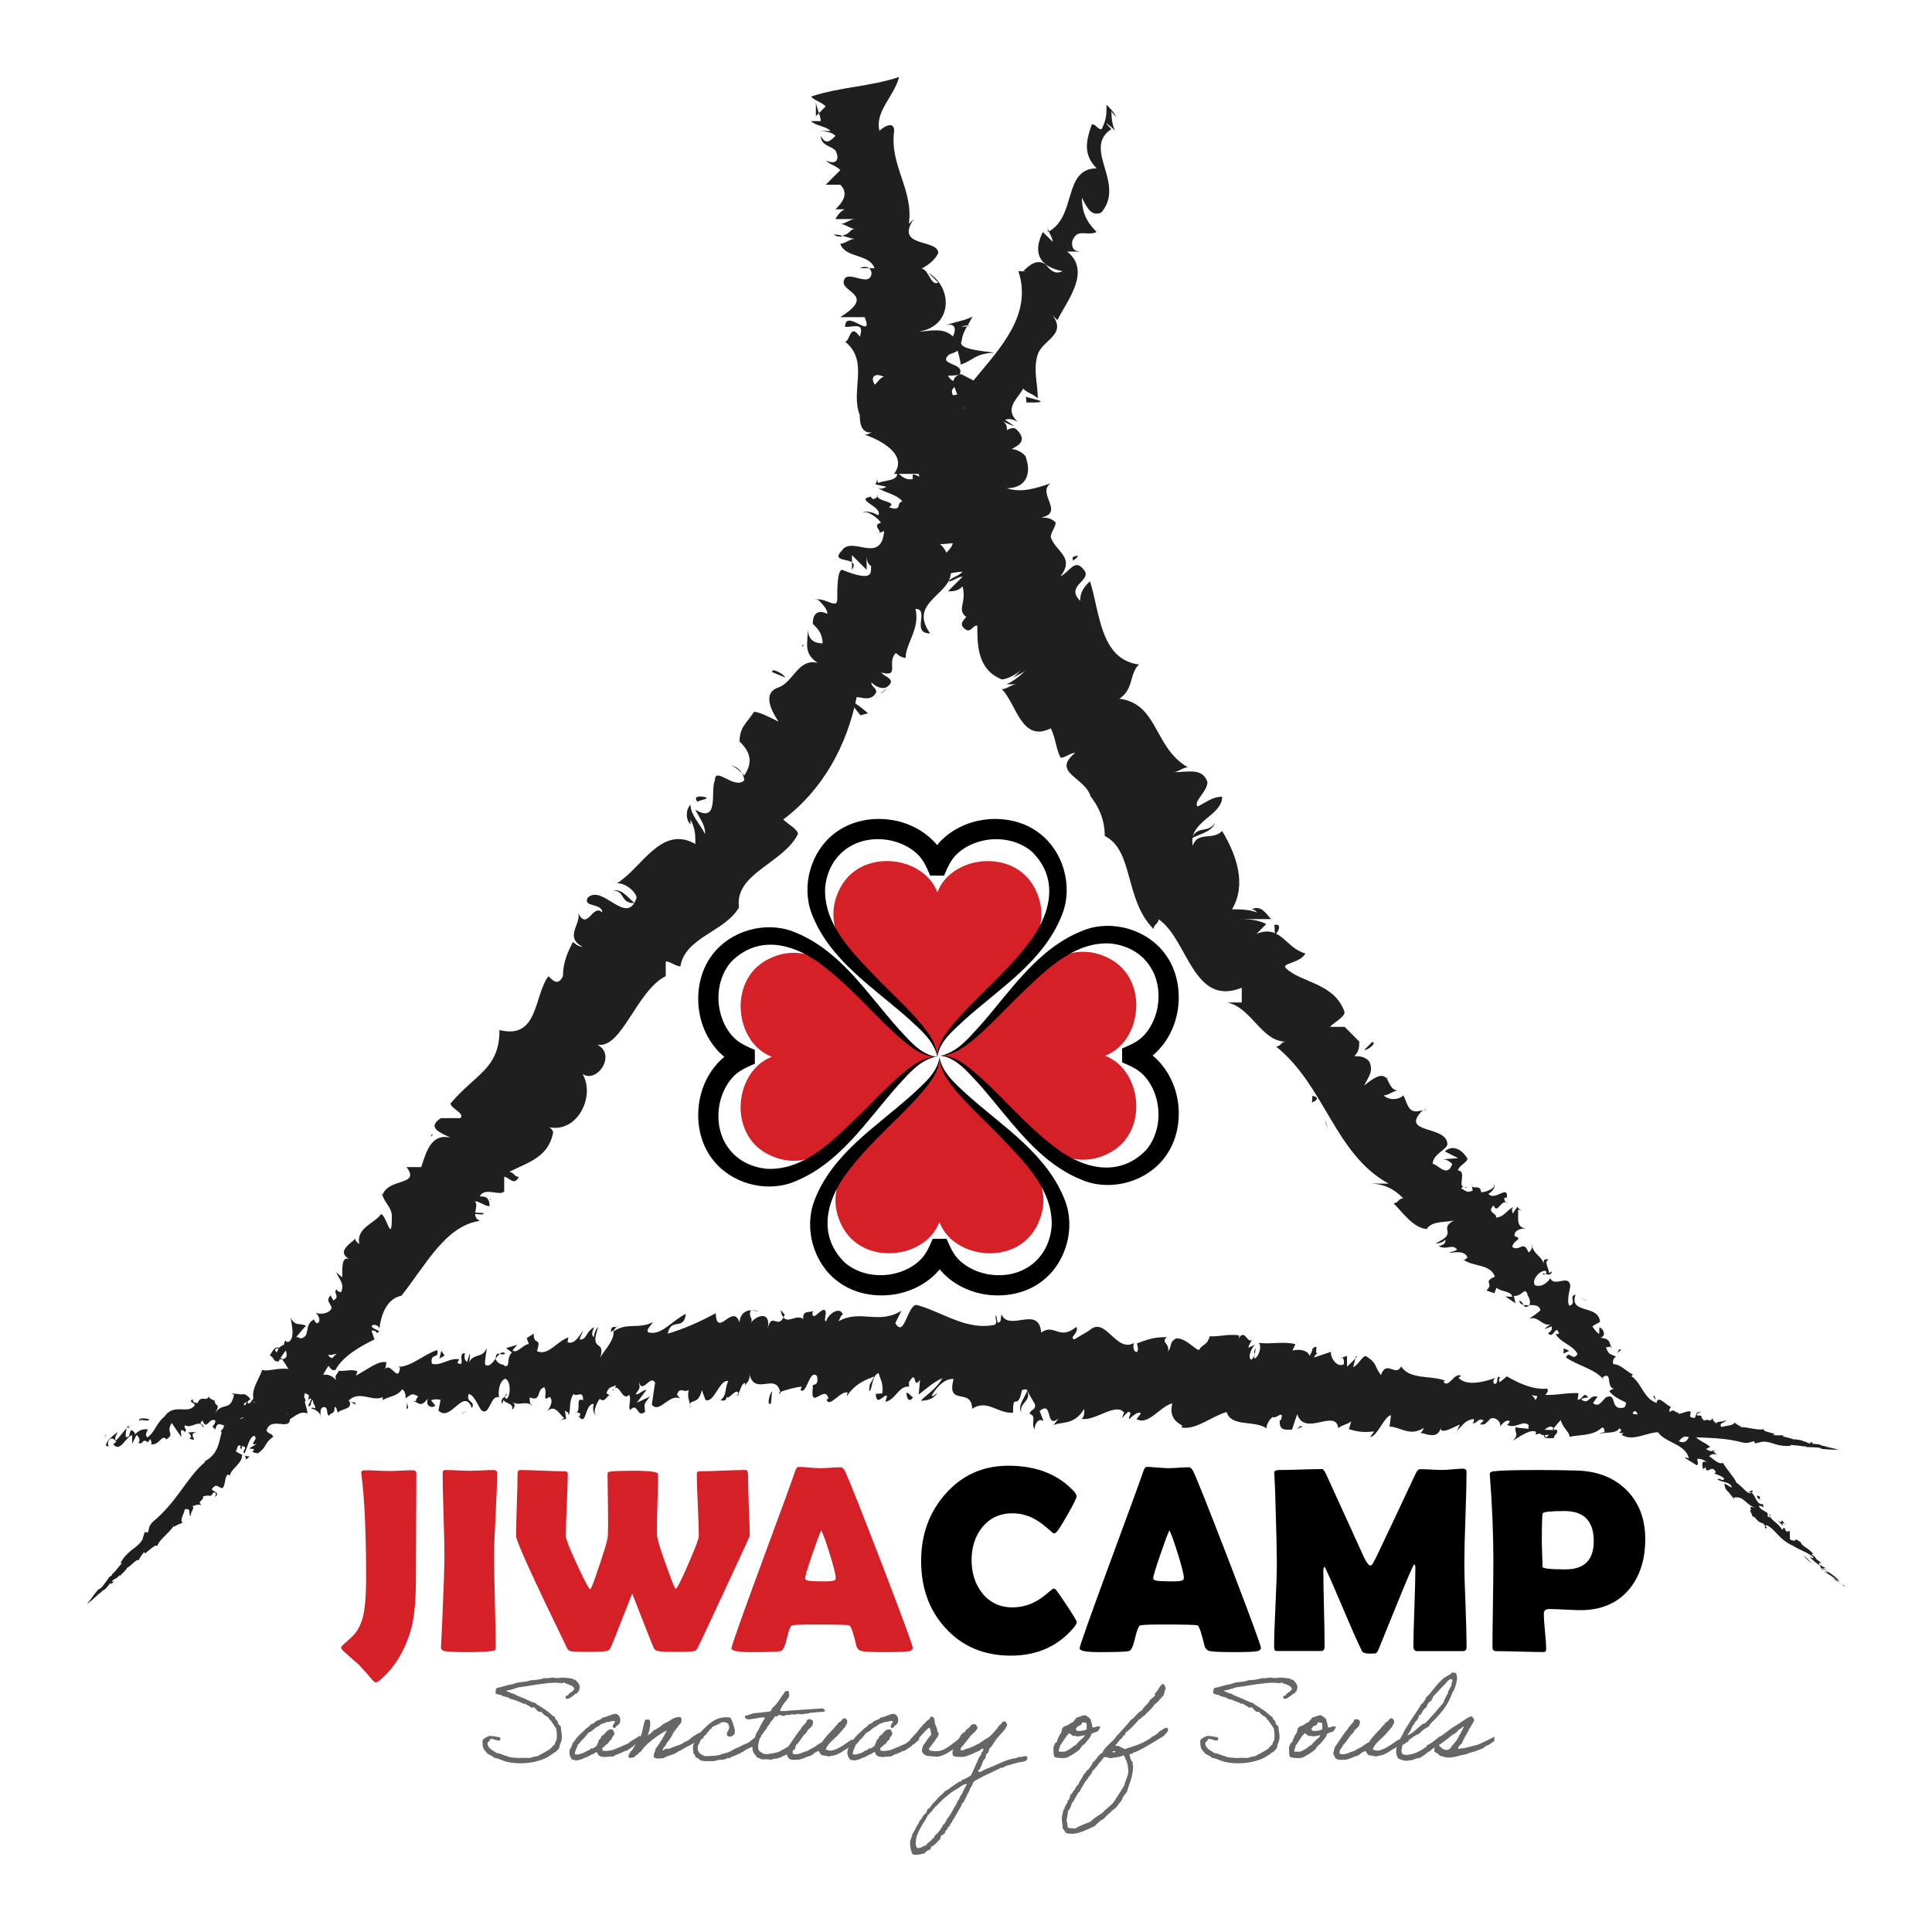 <?xml version="1.0" encoding="utf-8"?>
<!-- Generator: Adobe Illustrator 25.3.1, SVG Export Plug-In . SVG Version: 6.00 Build 0)  -->
<svg version="1.1" id="Layer_1" xmlns="http://www.w3.org/2000/svg" xmlns:xlink="http://www.w3.org/1999/xlink" x="0px" y="0px"
	 viewBox="0 0 512 512" style="enable-background:new 0 0 512 512;" xml:space="preserve">
<style type="text/css">
	.st0{fill:#D62027;}
	.st1{fill:#1F1F1F;}
	.st2{fill:#666667;}
</style>
<g>
	<path class="st0" d="M110.21,418.98c0,5.7-0.47,10.12-1.4,13.24c-1.69,5.54-4.4,9.89-8.14,13.04c-0.43,0.39-0.79,0.58-1.06,0.58
		c-0.25,0-0.5-0.15-0.75-0.45c-0.8-0.93-2.04-2.34-3.73-4.21c-0.98-0.82-2.43-2.1-4.34-3.83c-0.25-0.27-0.38-0.5-0.38-0.68
		c0-0.21,0.13-0.42,0.38-0.65c1.69-1.48,2.76-2.5,3.22-3.04c0.89-1.07,1.57-2.42,2.05-4.04c0.64-2.21,0.96-5.85,0.96-10.91
		c0-11.72-0.41-20.81-1.23-27.27c-0.05-0.23-0.07-0.4-0.07-0.51c0-0.41,0.37-0.62,1.09-0.62c0.73,0,1.81,0.03,3.23,0.1
		c1.43,0.07,2.5,0.1,3.23,0.1c0.68,0,1.7-0.03,3.04-0.1c1.35-0.07,2.36-0.1,3.04-0.1c0.66,0,0.99,0.3,0.99,0.89
		c0,3.15-0.02,7.89-0.07,14.21C110.23,411.06,110.21,415.81,110.21,418.98"/>
	<path class="st1" d="M36.78,413.57c-0.02-0.03-0.05-0.03-0.07-0.05C36.68,413.61,36.69,413.65,36.78,413.57"/>
	<path class="st1" d="M66.14,385.96c-0.53-0.01-1-0.11-1.44-0.24C65.64,386.11,64.52,387.64,66.14,385.96"/>
	<path class="st1" d="M64.69,385.72c0.01,0,0.01,0,0.01,0S64.7,385.72,64.69,385.72"/>
	<path class="st1" d="M74.24,360.02c-0.02,0.09,0.01,0.17-0.04,0.27c0.21-0.01,0.4-0.03,0.57-0.06c-0.12-0.16-0.24-0.33-0.35-0.48
		C74.35,359.84,74.29,359.93,74.24,360.02"/>
	<path class="st1" d="M272.04,106.67c8.24,0.12,0.45-1.11-0.19-1.56L272.04,106.67"/>
	<polyline class="st1" points="250.18,104.58 250,104.08 250.21,105.83 250.18,104.58 	"/>
	<path class="st1" d="M114.69,300.75c-0.49-0.54-0.49,0.76-0.54,0.46L114.69,300.75"/>
	<path class="st1" d="M93.07,371.57l-0.44-0.24C92.75,371.48,92.9,371.55,93.07,371.57"/>
	<path class="st1" d="M93.07,371.57l1.12,0.66C94.25,371.39,93.61,371.69,93.07,371.57"/>
	<path class="st1" d="M33.98,377.85c-0.2,0.17-0.34,0.41-0.45,0.68c0.16-0.15,0.33-0.28,0.5-0.4
		C34.02,378.04,34,377.96,33.98,377.85"/>
	<path class="st1" d="M75.01,376.2l-0.33,0.06c-0.08,0.28-0.14,0.6-0.2,0.97L75.01,376.2"/>
	<path class="st1" d="M61.25,379.17c0.32,0.01,0.17-1.77,0.18-2.56c-0.07,0.76-0.25,1.16-0.5,1.35
		C60.97,378.3,61.07,378.69,61.25,379.17"/>
	<path class="st1" d="M38.96,382.38l-0.32,0.34C38.72,382.62,38.87,382.5,38.96,382.38"/>
	<path class="st1" d="M84.96,375.13c0.04,0.3,0.1,0.56,0.16,0.72C85.11,375.59,85.05,375.35,84.96,375.13"/>
	<path class="st1" d="M472.44,380.24c-0.02,0.02-0.01,0.05-0.02,0.07C472.51,380.28,472.54,380.26,472.44,380.24"/>
	<path class="st1" d="M34.41,377.89c0.18-0.09,0.37-0.18,0.57-0.25C34.7,377.7,34.53,377.77,34.41,377.89"/>
	<path class="st1" d="M438.02,372.99c0.15,0.35,0.2,0.7,0.22,1.05C438.31,373.26,440.06,373.33,438.02,372.99"/>
	<path class="st1" d="M34.26,378.63c-0.05-0.38-0.01-0.59,0.15-0.75c-0.13,0.07-0.25,0.16-0.37,0.24
		C34.07,378.35,34.13,378.54,34.26,378.63"/>
	<path class="st1" d="M438.24,374.05c0,0,0-0.01,0-0.01S438.24,374.05,438.24,374.05"/>
	<path class="st1" d="M92.56,371.29l0.08,0.04c-0.06-0.08-0.12-0.15-0.16-0.28C92.52,371.14,92.52,371.21,92.56,371.29"/>
	<path class="st1" d="M72.34,367.86c-0.05-0.16-0.14-0.32-0.31-0.43C72.06,367.56,72.19,367.7,72.34,367.86"/>
	<path class="st1" d="M63.64,369.53l-1.31-0.32C62.91,369.44,63.32,369.51,63.64,369.53"/>
	<path class="st1" d="M56.85,370.48c-0.03,0.32-0.02,0.56-0.01,0.77c0.01,0,0.01,0,0.01,0.01L56.85,370.48"/>
	<path class="st1" d="M28.16,380.3l-0.33,0.09c0.04,0.08,0.05,0.16,0.05,0.22L28.16,380.3"/>
	<path class="st1" d="M27.88,380.62l-0.28,0.31C27.75,380.86,27.89,380.78,27.88,380.62"/>
	<path class="st1" d="M36.97,377.22l-0.07-0.56C36.89,376.79,36.91,376.97,36.97,377.22"/>
	<path class="st1" d="M39.56,376.04c-0.66,0.1-1.92-0.54-2.7,0.17l0.05,0.45c0.08-0.47,0.67-0.36,1.27-0.27
		C38.77,376.49,39.39,376.6,39.56,376.04"/>
	<path class="st1" d="M52.15,379.48l-2.25,0.13c0.51,0.51,1.19,1.22,0.25,1.62C53.25,382.37,49.29,380.01,52.15,379.48"/>
	<path class="st1" d="M59.02,378.77c-1.11,0.58,0.17,0.96,0.17,1.35C59.82,379.35,59.98,379.15,59.02,378.77"/>
	<path class="st1" d="M107.91,371.31l-0.17,2.1C108.65,373.04,107.77,372.6,107.91,371.31"/>
	<path class="st1" d="M438.82,371.06l0.17,0.48C438.98,371.37,438.92,371.21,438.82,371.06"/>
	<path class="st1" d="M438.82,371.06l-0.42-1.25C437.9,370.15,438.5,370.55,438.82,371.06"/>
	<path class="st1" d="M482.66,416.08c0.22,0.14,0.41,0.24,0.6,0.33l-0.52-0.35C482.71,416.07,482.69,416.08,482.66,416.08"/>
	<path class="st1" d="M453.71,384.33l0.26,0.26c0.19-0.03,0.4-0.09,0.63-0.17L453.71,384.33"/>
	<path class="st1" d="M464.54,395.08c-0.21-0.28-0.96,0.28-1.35,0.47c0.42-0.13,0.73-0.07,0.99,0.09
		C464.31,395.53,464.43,395.35,464.54,395.08"/>
	<path class="st1" d="M481.15,412.74l0.36,0.25C481.41,412.93,481.26,412.82,481.15,412.74"/>
	<path class="st1" d="M446.27,376.36c0.13-0.16,0.23-0.32,0.27-0.44C446.41,376.04,446.32,376.19,446.27,376.36"/>
	<path class="st1" d="M482.38,415.81l-0.5-0.38C482.09,415.61,482.25,415.72,482.38,415.81"/>
	<path class="st1" d="M482.8,415.94c-0.12,0.01-0.24-0.02-0.42-0.13c0.12,0.09,0.24,0.17,0.36,0.26
		C482.81,416.05,482.85,416.02,482.8,415.94"/>
	<path class="st1" d="M439.02,371.62l-0.03-0.08c0,0.09,0,0.17-0.04,0.27C438.96,371.72,439,371.69,439.02,371.62"/>
	<path class="st1" d="M451.32,389.42c-0.04,0.1-0.06,0.22,0,0.39C451.37,389.75,451.35,389.6,451.32,389.42"/>
	<path class="st1" d="M458.23,395.65l0.76,1.09C458.69,396.24,458.44,395.91,458.23,395.65"/>
	<path class="st1" d="M463.38,400.59c0.18-0.05,0.28-0.11,0.37-0.17l-0.01-0.01L463.38,400.59"/>
	<path class="st1" d="M480.31,414.08l-0.2,0.04C480.18,414.13,480.25,414.12,480.31,414.08"/>
	<path class="st1" d="M478,412.32c0.51,0.46,1.12,1.31,1.96,1.82l0.16-0.03C479.58,414.01,478.71,412.53,478,412.32"/>
	<path class="st1" d="M470.83,402.59l1.61,1.79c-0.12-0.47-0.26-1.11,0.57-0.39C471.41,401.32,473.04,404.83,470.83,402.59"/>
	<path class="st1" d="M465.85,397.05c1.02,0.81,0.34-0.35,0.53-0.43C465.59,396.25,465.39,396.17,465.85,397.05"/>
	<path class="st1" d="M428.33,358.74l1.31-0.99C428.79,357.19,429.16,358.16,428.33,358.74"/>
	<polyline class="st1" points="414.43,357.33 414.32,358.72 415.86,357.98 414.43,357.33 	"/>
	<polyline class="st1" points="419.97,344.49 420.45,344.64 418.86,343.85 419.97,344.49 	"/>
	<path class="st0" d="M130.94,412.28c0,2.69,0.07,6.74,0.21,12.14c0.14,5.41,0.2,9.46,0.2,12.14c0,0.46-0.1,0.74-0.31,0.86
		c-0.05,0.02-0.34,0.07-0.89,0.14c-1.48,0.18-3.47,0.27-5.95,0.27c-3.33,0-5.45-0.09-6.36-0.27c-0.66-0.14-0.99-0.49-0.99-1.06
		c0,0.36,0.1-1.64,0.31-6.02c0.41-9.24,0.62-15.3,0.62-18.2c0-2.44-0.08-6.1-0.24-10.98c-0.16-4.88-0.24-8.54-0.24-10.98
		c0-0.5,0.26-0.75,0.79-0.75c0.71,0,1.77,0.03,3.2,0.1c1.43,0.07,2.49,0.1,3.2,0.1c0.71,0,1.75-0.03,3.13-0.1
		c1.38-0.07,2.42-0.1,3.13-0.1c0.66,0,0.99,0.25,0.99,0.75c0,2.44-0.13,6.1-0.39,10.98S130.94,409.84,130.94,412.28"/>
	<path class="st0" d="M198.68,407.08c0,0.07-2.12,4.67-6.36,13.79c-4.31,9.31-6.77,14.54-7.39,15.7c-0.21,0.41-0.33,0.64-0.38,0.68
		c-0.09,0.11-0.31,0.22-0.65,0.31c-0.57,0.14-2.19,0.2-4.86,0.2c-2.49,0-4-0.07-4.55-0.2c-0.46-0.11-0.73-0.21-0.82-0.27
		c-0.09-0.07-0.24-0.28-0.45-0.65c-0.14-0.25-0.79-1.86-1.95-4.82l-3.73-9.51l-3.8,9.61c-0.39,1.1-1.03,2.67-1.92,4.72
		c-0.23,0.39-0.39,0.62-0.48,0.7c-0.09,0.08-0.35,0.15-0.79,0.22c-0.78,0.14-2.27,0.2-4.48,0.2c-2.74,0-4.38-0.07-4.93-0.2
		c-0.39-0.09-0.71-0.42-0.96-0.99c-8.94-18.36-13.41-28.19-13.41-29.49c0-1.82,0.06-4.55,0.19-8.19c0.13-3.64,0.19-6.37,0.19-8.19
		c0-0.75,0.23-1.13,0.68-1.13c1.3,0,3.27,0.06,5.9,0.17c2.63,0.11,4.61,0.17,5.94,0.17c0.52,0,0.79,0.22,0.79,0.65
		c0,1.82-0.09,4.58-0.26,8.26c-0.17,3.68-0.26,6.44-0.26,8.26c0,0.68,0.83,2.86,2.5,6.53c1.51,3.28,2.6,5.51,3.28,6.67
		c0.34,0.59,0.57,0.89,0.68,0.89c0.18,0,0.65-1.1,1.4-3.28c2.14-6.14,3.24-9.76,3.28-10.88c0.09-2.1,0.1-4.77,0.03-8.01
		c-0.07-4.68-0.1-7.36-0.1-8.04c0-0.43,0.03-0.69,0.1-0.77c0.07-0.08,0.32-0.15,0.75-0.22c1.16-0.14,3.17-0.21,6.02-0.21
		c4.36,0,6.53,0.31,6.53,0.92c0,1.53-0.06,3.9-0.17,7.12c-0.11,3.13-0.16,5.5-0.14,7.12v1.75c0,1.16,1.18,4.87,3.52,11.12
		c0.8,2.17,1.28,3.25,1.44,3.25c0.11,0,0.34-0.3,0.68-0.89c0.64-1.12,1.66-3.33,3.08-6.64c1.57-3.6,2.36-5.75,2.36-6.43
		c0-1.85-0.09-4.61-0.26-8.3c-0.17-3.68-0.26-6.44-0.26-8.26c0-0.41,0.26-0.62,0.79-0.62c1.35,0,3.37-0.06,6.07-0.17
		c2.7-0.11,4.73-0.17,6.07-0.17c0.43,0,0.65,0.46,0.65,1.37c0,1.8,0.06,4.5,0.19,8.09C198.62,402.61,198.68,405.3,198.68,407.08"/>
	<path class="st0" d="M241.89,436.7c0,0.41-0.29,0.7-0.85,0.86c-0.68,0.18-2.81,0.27-6.36,0.27c-3.26,0-5.36-0.09-6.3-0.27
		c-0.78-0.16-1.27-0.67-1.47-1.54c-0.78-3.28-1.38-5.04-1.81-5.27c-0.36-0.16-3.42-0.24-9.17-0.24c-3.88,0-5.94,0.1-6.19,0.31
		c-0.39,0.37-0.82,1.59-1.3,3.66c-0.43,1.89-0.96,2.92-1.57,3.08c-0.78,0.18-3.38,0.27-7.8,0.27c-3.49,0-5.24-0.33-5.24-0.99
		c0-0.59,2.58-7.88,7.73-21.86c5.59-15.12,8.62-23.43,9.1-24.94c0.27-0.87,0.59-1.3,0.96-1.3c0.62,0,1.57,0.06,2.86,0.17
		c1.29,0.11,2.25,0.17,2.89,0.17c0.62,0,1.52-0.04,2.72-0.12c1.2-0.08,2.09-0.12,2.69-0.12c0.43,0,0.83,0.38,1.2,1.13
		c1.12,2.39,4.38,10.6,9.78,24.63C239.18,428.72,241.89,436.09,241.89,436.7 M217.64,405.54c-0.48,1-1.29,3.18-2.43,6.53
		c-1.23,3.56-1.85,5.64-1.85,6.26c0,0.41,0.68,0.64,2.05,0.68c0.71,0.05,1.87,0.07,3.49,0.07c1.5,0,2.34-0.18,2.5-0.55
		c0.05-0.11,0.07-0.27,0.07-0.48c0-0.75-0.53-2.83-1.57-6.23C218.87,408.55,218.12,406.45,217.64,405.54z"/>
	<path d="M285.34,429.83c0,0.36-0.24,0.84-0.72,1.44c-4.2,4.99-9.77,7.49-16.73,7.49c-7.12,0-12.89-2.43-17.31-7.29
		c-4.31-4.7-6.47-10.63-6.47-17.79c0-6.93,2.11-12.82,6.33-17.65c4.4-5.06,10-7.6,16.8-7.6c7.39,0,13.18,2.27,17.38,6.81
		c0.46,0.5,0.68,0.95,0.68,1.33c0,0.43-0.79,2.04-2.38,4.82c-1.59,2.78-2.58,4.34-2.99,4.69c-0.18,0.18-0.41,0.27-0.68,0.27
		c-0.11,0-0.68-0.46-1.71-1.37c-1.23-1.09-2.44-1.95-3.63-2.57c-1.8-0.91-3.67-1.37-5.61-1.37c-3.35,0-6.03,1.26-8.04,3.76
		c-1.85,2.33-2.77,5.2-2.77,8.62c0,3.47,0.92,6.37,2.77,8.72c2.01,2.56,4.69,3.83,8.04,3.83c1.98,0,3.87-0.43,5.65-1.3
		c1.16-0.57,2.35-1.37,3.56-2.39c1-0.87,1.56-1.3,1.68-1.3c0.23,0,0.46,0.12,0.68,0.38c0.36,0.41,1.36,1.84,2.98,4.28
		C284.51,428.19,285.34,429.58,285.34,429.83"/>
	<path d="M334.16,436.7c0,0.41-0.29,0.7-0.86,0.86c-0.68,0.18-2.81,0.27-6.36,0.27c-3.26,0-5.36-0.09-6.29-0.27
		c-0.78-0.16-1.27-0.67-1.47-1.54c-0.78-3.28-1.38-5.04-1.81-5.27c-0.36-0.16-3.42-0.24-9.17-0.24c-3.88,0-5.94,0.1-6.19,0.31
		c-0.39,0.37-0.82,1.59-1.3,3.66c-0.43,1.89-0.96,2.92-1.57,3.08c-0.78,0.18-3.38,0.27-7.8,0.27c-3.49,0-5.23-0.33-5.23-0.99
		c0-0.59,2.58-7.88,7.73-21.86c5.59-15.12,8.62-23.43,9.1-24.94c0.27-0.87,0.59-1.3,0.96-1.3c0.62,0,1.57,0.06,2.86,0.17
		c1.29,0.11,2.25,0.17,2.89,0.17c0.62,0,1.52-0.04,2.72-0.12c1.2-0.08,2.09-0.12,2.69-0.12c0.43,0,0.83,0.38,1.2,1.13
		c1.12,2.39,4.38,10.6,9.78,24.63C331.45,428.72,334.16,436.09,334.16,436.7 M309.9,405.54c-0.48,1-1.29,3.18-2.43,6.53
		c-1.23,3.56-1.85,5.64-1.85,6.26c0,0.41,0.68,0.64,2.05,0.68c0.71,0.05,1.87,0.07,3.49,0.07c1.5,0,2.34-0.18,2.5-0.55
		c0.05-0.11,0.07-0.27,0.07-0.48c0-0.75-0.53-2.83-1.57-6.23C311.14,408.55,310.38,406.45,309.9,405.54z"/>
	<path d="M388.66,436.5c0,0.71-0.33,1.06-0.99,1.06h-12.11c-0.66,0-0.99-0.4-0.99-1.2c0-2.3,0.09-5.76,0.26-10.37
		c0.17-4.61,0.26-8.06,0.26-10.37c0-0.66-0.1-1.01-0.31-1.06c-0.25,0.14-1.78,3.66-4.58,10.57c-1.64,4.06-3.28,8.11-4.93,12.14
		c-0.23,0.53-0.51,0.83-0.85,0.92c-0.11,0.02-0.57,0.03-1.37,0.03c-1.19,0-1.89-0.23-2.12-0.68c-1.23-2.51-2.85-6.16-4.86-10.95
		c-2.14-5.06-3.75-8.72-4.82-10.98c-0.05-0.11-0.15-0.24-0.31-0.38c-0.16,0.2-0.24,0.54-0.24,0.99c0,2.23,0.06,5.59,0.17,10.06
		c0.11,4.47,0.17,7.82,0.17,10.06c0,0.8-0.32,1.2-0.96,1.2h-11.43c-0.46,0-0.74-0.07-0.84-0.22c-0.1-0.15-0.15-0.41-0.15-0.77
		c0-2.48,0.12-6.22,0.36-11.2c0.24-4.98,0.36-8.72,0.36-11.2c0-2.65-0.11-7.61-0.34-14.88c-0.02-1.89-0.13-4.71-0.31-8.45
		l-0.03-0.58c-0.02-0.46,0.46-0.68,1.44-0.68c1.25,0,3.14-0.04,5.64-0.12c2.51-0.08,4.39-0.12,5.64-0.12c0.25,0,0.6,0.48,1.06,1.44
		l9.99,21.93c0.71,1.48,1.3,2.22,1.78,2.22c0.25,0,0.79-0.85,1.61-2.57c2.3-4.79,5.71-12.01,10.23-21.66
		c0.39-0.89,0.81-1.33,1.27-1.33c0.66,0,1.66,0.03,2.99,0.1c1.33,0.07,2.34,0.1,3.03,0.1c0.57,0,1.44-0.06,2.62-0.17
		c1.17-0.11,2.05-0.17,2.62-0.17c0.68,0,1.03,0.27,1.03,0.82c0,2.69-0.1,6.71-0.29,12.06c-0.19,5.35-0.29,9.37-0.29,12.06
		c0,2.49,0.1,6.22,0.31,11.19C388.56,430.32,388.66,434.04,388.66,436.5"/>
	<path d="M436.01,407.86c0,5.52-1.45,9.99-4.34,13.41c-3.1,3.63-7.38,5.44-12.83,5.44c-0.91,0-2.29-0.05-4.12-0.15
		c-1.84-0.1-3.21-0.15-4.12-0.15c-0.98,0-1.47,0.42-1.47,1.27c0,1.05,0.1,2.61,0.31,4.69c0.21,2.08,0.31,3.63,0.31,4.65
		c0,0.53-0.24,0.79-0.72,0.79c-1.39,0-3.48-0.04-6.26-0.12c-2.78-0.08-4.87-0.12-6.26-0.12c-0.66,0-0.99-0.33-0.99-0.99
		c0-2.53,0.04-6.33,0.12-11.41c0.08-5.07,0.12-8.88,0.12-11.41c0-7.16-0.31-14.69-0.92-22.58l-0.03-0.48
		c-0.05-0.43,0.3-0.7,1.03-0.79c1.78-0.23,5.7-0.34,11.77-0.34c3.58,0,7.01,0.05,10.3,0.14c5.41,0.16,9.76,1.86,13.07,5.1
		C434.32,398.13,436.01,402.48,436.01,407.86 M422.36,408.41c0-5.31-2.59-7.97-7.77-7.97c-3.65,0-5.57,0.21-5.75,0.62
		c-0.16,0.3-0.24,2.93-0.24,7.9c0,0.71,0.03,1.75,0.09,3.13c0.06,1.38,0.09,2.42,0.09,3.13c0,0.46,2.05,0.68,6.16,0.68
		C419.88,415.9,422.36,413.41,422.36,408.41z"/>
	<path class="st2" d="M147.02,464.44c-0.09-0.21-0.54,0.39-0.72,0.42c-0.15,0.33-0.72,0.27-0.87,0.6c-2.79,1.74-7.88,2.4-11.65,1.29
		c-0.96-0.3-1.8-0.84-2.73-0.87c-0.51-0.51-1.23-0.78-1.86-1.14c-0.27-0.39-0.57-0.69-0.87-1.02c-0.39-0.63-0.51-1.5-0.42-2.58
		c0.48-0.6,1.23-0.9,2.01-1.17c0.36,0.24,1.23,0.03,1.59,0.3c0.51,0.03,1.11,0,1.14,0.57c-0.12,0.69-0.69,0.36-1.14,0.3
		c-0.48-0.09-0.9-0.36-1.32-0.3c-0.48-0.12-0.24,0.54-0.57,0.57c-0.15,0.24-0.45,0.3-0.42,0.72c0.21,1.41,1.53,1.74,2.43,2.46
		c0.87,0,1.32,0.42,2.04,0.57c0.3,0.21,0.63,0.18,0.99,0.3c0.03,0,0.06,0.12,0.15,0.12c0.54,0.15,1.59,0.27,2.46,0.3
		c0.21,0,0.48,0.03,0.72,0c0.54-0.09,1.41,0,2.43,0c0.66-0.12,1.11-0.45,1.89-0.42c1.2-0.66,2.49-1.26,3.59-2.04
		c0.36-0.39,0.66-0.84,1.14-1.14c0-0.48,0.21-0.75,0.42-1.02c0.24-1.14,0.12-2.27-0.12-3.29c-0.39-0.45-0.6-1.02-1.02-1.44
		c-0.21-0.6-0.84-0.81-1.02-1.44c-0.78-0.33-1.35-0.84-1.86-1.44c-0.36,0.03-0.69,0.03-0.87-0.15c-0.27-0.33-0.69-0.54-0.87-0.99
		h-0.99c-0.36-0.48-1.11-0.54-1.44-1.02c-0.54,0.18-0.81-0.15-1.17-0.3c-0.66-0.24-1.14-0.45-1.86-0.72
		c-0.3-0.09-0.69-0.15-1.02-0.27c-0.09-0.03-0.33-0.27-0.42-0.3c-0.39-0.15-1.02-0.24-1.59-0.42c-0.06-0.03-0.36-0.27-0.42-0.3
		c-0.36-0.09-0.51,0-0.87-0.15c-0.15-0.03-0.33-0.18-0.57-0.27c-0.12-0.69,0.12-1.02,0.27-1.44c1.62-0.21,2.81-0.87,4.46-1.02
		c1.11-0.69,3.23-0.42,4.46-0.99c1.35-0.09,2.67-0.21,3.74-0.6c0.72,0.15,1.5-0.12,2.31-0.12c0.3-0.03,0.51,0.12,0.84,0.12
		c0.63,0.03,1.29-0.15,1.89-0.12c0.33,0,0.84,0.06,1.29,0.12c0.36,0.06,0.87,0.09,1.14,0.15c0.09,0.03,0.24,0.27,0.3,0.3
		c0.12,0.03,0.33-0.06,0.42,0c0.3,0.15,0.66,0.84,1.02,1.14c-0.06,0.45,0.27,0.51,0.15,1.02c0,0.33-0.27,0.42-0.15,0.87
		c-0.36-0.03-0.39,0.39-0.57,0.57c-0.12,0.09-0.33,0.06-0.45,0.15c-0.09,0.06-0.15,0.18-0.27,0.27c-0.42,0.33-0.84,0.6-1.29,0.87
		c-0.21,0.21-1.02,0.27-1.02-0.15c-0.09-0.48,0.24-0.51,0.57-0.57c0.21-0.18,0.21-0.57,0.57-0.57c0.12-0.3,0.39-0.39,0.72-0.45
		c-0.06-0.45,0.39-0.36,0.45-0.72c-0.33-1.14-1.86-1.11-2.72-1.71c-0.33-0.09-0.21,0.27-0.45,0.27c-0.03-0.18-0.36-0.12-0.57-0.12
		c-1.86-0.27-4.31,0.15-6.32,0.42c-1.65,0.24-3.2,0.54-4.76,0.72c-1.02,0.33-2.01,0.69-3.14,0.87c0,0.36,0.48,0.21,0.72,0.42
		c0.12,0.12,0.9,0.33,1.29,0.45c0.87,0.57,1.89,0.84,2.87,1.29c0.9,0.39,1.83,0.93,2.88,1.14c0.15,0.45,0.69,0.54,1.02,0.72
		c0.06,0.03,0.09,0.27,0.12,0.3c0.12,0.06,0.33-0.06,0.45,0c0.06,0.03,0.09,0.27,0.15,0.27c0.6,0.3,1.44,0.87,2.01,1.44
		c0.45,0.27,0.69,0.78,1.29,0.87c0,0.93,0.96,0.87,0.87,1.89c0.06,0.15,0.18,0.27,0.42,0.27c0,0.24,0.12,0.39,0.3,0.45
		c0.03,1.02,0.39,2.1,0.27,3.14c-0.06,0.6-0.33,1.29-0.57,1.89C148.31,463.43,147.68,463.85,147.02,464.44"/>
	<path class="st2" d="M170.02,461c-0.51,0.27-1.08,1.02-1.56,1.26c-0.51,0.24-0.39,0.45-0.9,0.72c-0.51,0.27-0.9,0.66-1.41,0.93
		c-0.27,0.12-0.6,0.12-0.87,0.27c-0.3,0.18-0.36,0.33-0.72,0.3c-0.51,0.51-1.44,0.36-1.86,0.96c-1.05,0.12-1.77,0.06-2.75,0.24
		c0-0.3-0.6-0.06-0.84-0.15c-0.03-0.36-0.57-0.21-0.6-0.57c-0.27-0.03-0.03-0.63-0.42-0.57c-0.42-0.06-0.54,0.36-0.87,0.42
		c-0.39,0.12-0.96,0.42-1.44,0.72c-0.21,0.15-0.99,0.3-1.44,0.6c-0.21,0.12-1.38,0.45-1.86,0.42c0.06,0-0.42-0.3-0.72-0.15
		c-0.69-0.63-1.05-1.59-0.72-2.88c0.36-0.39,0.57-0.96,0.72-1.59c0.45-0.39,0.72-0.99,1.14-1.44c0.72-0.9,1.68-1.59,2.46-2.43
		c0.51-0.33,0.99-0.66,1.29-1.17c0.75-0.03,0.96-0.57,1.44-0.84c0.57-0.27,1.29-0.36,1.59-0.87c1.32-0.18,2.16-0.84,3.44-1.02
		c1.05,0.21,1.5,1.26,1.14,2.46c-0.24,0.27-0.42,0.6-0.84,0.72c0.06,0.3-0.3,0.21-0.3,0.42c-0.03,0.21-0.36,0.12-0.57,0.15
		c-0.54-0.75,0.39-1.08,0.42-1.74c-0.72-0.36-1.23,0.3-2.16,0.15c-0.42,0.3-0.99,0.36-1.44,0.57c-0.42,0.24-0.66,0.63-1.14,0.72
		c-0.81,0.48-1.35,1.26-2.31,1.59c-0.39,0.57-0.84,1.08-1.29,1.59c-0.36,0.12-0.45,0.51-0.72,0.72c-0.27,0.21-0.3,0.66-0.72,0.72
		c-0.24,0.93-0.78,1.5-0.87,2.57c0.87,0.51,1.65-0.24,2.46-0.27c0-0.27,0.24-0.18,0.42-0.3c0.18-0.09,0.27-0.18,0.42-0.27
		c0.27-0.15,0.9-0.15,0.87-0.6c0.36,0.03,0.69,0.03,0.87-0.15c0.33-0.03,0.27-0.48,0.72-0.42c0.12-0.6,0.51-0.93,0.57-1.59
		c0.3-0.33,0.72-0.54,0.72-1.14c1.17-0.39,1.2-1.89,2.87-1.74c0.36,0.15,0.36,0.63,0.57,0.87c0.09,0.9-0.69,0.93-0.72,1.74
		c-0.45,0.24-0.72,0.72-0.99,1.14c-0.39,0.15-0.6,0.45-0.87,0.72c-0.21,0.21-0.78,0.3-0.57,0.87c-0.15,0.51,0.63,0.15,0.72,0.42
		c0.24-0.12,0.6-0.06,0.87-0.12c0.48-0.15,0.84-0.03,1.29-0.27c0.45-0.21,0.99-0.36,1.44-0.57c0.87-0.39,1.71-0.75,2.58-1.14
		c0.36-0.42,0.78-0.63,1.2-0.87c0.6-0.33,1.11-0.75,1.8-1.14C169.57,459.98,169.93,461.03,170.02,461"/>
	<path class="st2" d="M182.26,462.8c-0.51,0.18-0.63,0.42-1.44,0.78c-0.51,0.45-0.78,0.33-1.32,0.75c-1.11,0.78-2.49,0.87-3.65,1.59
		c-0.84,0.03-1.95,0.39-2.61-0.3c-0.03-0.72,0.21-1.29,0.45-1.71c0.03-0.06-0.06-0.27,0-0.3c0.15-0.12,0.03-0.24,0.15-0.42
		c0.03-0.09,0.21-0.03,0.27-0.15c0.15-0.24,0.15-0.39,0.3-0.57c0.09-0.15,0.3-0.27,0.42-0.45c0.03-0.03-0.03-0.24,0-0.27
		c0.15-0.12,0.18-0.15,0.3-0.3c0.3-0.42,1.23-2.18,1.59-2.84c-1.2,0.42-3.8,2.37-4.7,3.17c-0.27,0.27-0.72,0.57-0.9,0.9
		c-0.66,0.42-0.87,1.2-1.5,1.65c-0.48,0.03-0.42,0.63-0.87,0.72c-0.3,0.21-0.54,0.51-0.87,0.72c-0.75-0.09-0.93,0.39-1.32-0.15
		c-0.06-0.72,0.33-0.99,0.57-1.44c0.39-0.27,0.6-0.75,0.87-1.14c0.45-0.87,1.68-2.54,2.04-3.56c0.12-0.51,0.66-3.02,0.81-3.38
		c0.21-0.51,0.54-0.45,1.26-0.33c0.51,0.48,0,3.11-0.36,3.71c0.21,0.09,0,0.15,0,0.3h-0.15c0.09,0.42,0.24-0.21,0.45-0.15
		c0.27,0,0.09-0.39,0.48-0.27c0.15-0.39,0.57-0.51,0.72-0.87c0.33,0.09,0.45-0.15,0.72-0.3c0.39-0.21,0.72-0.39,1.14-0.72
		c0.15-0.09,0.3-0.33,0.45-0.42c0.69-0.48,1.8-0.84,2.46-1.44c0.51-0.24,1.74-0.84,2.46-0.45c0.42,0.93-0.12,1.83-0.72,2.16
		c0.06,0.57-0.6,0.45-0.57,1.02c-0.42,0.06-0.33,0.63-0.72,0.72c-0.21,0.81-1.26,2.31-1.74,2.82c-0.18,0.39-0.36,0.72-0.6,1.02
		c-0.42,0.06-0.27,0.69-0.57,0.87c0.24,0.39,0.54-0.33,0.87-0.3c0.3-0.12,0.78,0.09,1.02-0.12c0.39-0.03,0.39-0.18,0.72-0.27
		c1.56-0.66,2.04-0.54,3.32-1.47c0.63-0.24,0.57-0.18,1.08-0.54c0.36-0.24,0.54-0.45,0.75-0.66c0.24-0.09,0.66-0.45,0.87-0.54
		c0.57-0.3,1.02-0.78,1.89-0.81c0.15,1.41-0.18,1.98-0.63,2.01c-0.27,0-0.75,0.18-0.78,0.3C184.06,461.87,182.92,462.5,182.26,462.8
		"/>
	<path class="st2" d="M201.06,461.33c-0.21,0.69-1.8,1.77-2.51,1.92c-0.42,0.24-0.93,0.51-1.38,0.72c-0.06,0.03-0.24,0.33-0.27,0.33
		c-0.3,0.09-0.78,0.12-0.87,0.54c-0.6-0.18-0.57,0.3-1.02,0.27c-0.48,0.33-1.23,0.39-1.65,0.81c-0.24,0.09-0.84-0.18-0.84,0.15
		c-0.09,0.24-0.69-0.03-0.72,0.27c-1.08-0.06-1.83,0.15-2.61,0.39c-1.2-0.03-2.45,0.06-3.44-0.15c-0.45-0.33-0.81-0.72-1.44-0.87
		c-0.09-0.42-0.18-0.87-0.57-1.02c0.03-0.96-0.18-0.84-0.09-1.86c0.06-0.6,0.57-1.44,0.69-2.04c0.81-0.87,1.38-1.98,2.28-2.72
		c1.62-1.59,3.65-3.44,6.92-2.87c0.66,0.96,0.93,2.31,1.29,3.59c-0.3-0.03-0.06,0.51-0.15,0.72c-0.39,0.36-1.11,1.17-2.01,0.42
		c0.03-0.24-0.06-0.48,0-0.72c0.09-0.48,0.63-0.78,0.57-1.59c0-0.3-0.15-0.48-0.27-0.84c-0.66-0.45-1.38-0.57-2.16-0.15
		c0.15,0.3,0.15,0.3-0.15,0.15c-0.3-0.15-0.21,0.24-0.3,0.27c-0.09,0.06-0.3-0.03-0.42,0c-0.18,0.12-0.36,0.42-0.72,0.3
		c-0.09,0.21-0.39,0.27-0.57,0.42c-0.12,0.12-0.09,0.69-0.57,0.45c0,0.48-0.33,0.63-0.6,0.87c-0.15,0.72-1.02,0.75-1.14,1.56
		c-0.36,0.09-0.51,0.36-0.72,0.57c-0.3,1.17-1.02,1.32-0.6,2.75c0.3,0.81,1.08,1.14,1.86,1.44c1.59-0.09,3.32-0.03,4.46-0.57
		c0.45-0.18,1.05-0.21,1.44-0.42c1.02-0.24,1.71-1.02,2.72-1.26c0.81-0.45,1.71-0.9,2.6-1.23c0.81-0.42,1.44-1.26,2.34-1.59
		C200.97,460.04,201.45,460.04,201.06,461.33"/>
	<path class="st2" d="M210.79,463.49c-0.72,0.33-1.05,0.72-1.53,0.96c-0.3,0.15-0.81,0.6-1.29,0.75c-0.09,0-0.54,0.21-0.63,0.27
		c-0.18,0.06-0.21,0.18-0.57,0.27c-0.18,0.06-0.72,0.24-0.99,0.3c-0.45,0.12,0.03-0.09-0.6,0.06c-0.3,0.06-0.57,0.12-0.87,0.3
		c-0.63-0.27-1.71-0.12-2.58-0.15c-0.18-0.3-0.63-0.33-1.02-0.45c-0.36-0.6-1.14-1.14-1.29-2.16c-0.12-0.75,0.09-1.5,0.3-2.28
		c0.36-0.75,0.57-2.07,0.99-2.45c0.72-1.17,1.2-2.58,2.04-3.59c-0.21-0.24-0.72-0.21-1.17-0.15c-0.33,0.06-1.05,0.21-1.71,0.3
		c-0.93,0.09-2.16,0.54-2.46-0.45c-0.06-0.57,0.75-0.3,1.02-0.57c0.27-0.24,0.93-0.12,1.14-0.42c1.5-0.09,2.87-0.3,4.31-0.45
		c0.24-0.03,0.45-0.27,0.57-0.42c0.09-0.12,0.06-0.3,0.15-0.42c0.21-0.27,0.84-0.75,1.14-1.17c0.6-0.72,1.05-1.53,1.59-2.31
		c0.51-0.36,0.45-1.26,1.44-1.14c0.6,0,0.12,1.02,0.45,1.29c-0.72,1.41-1.98,2.25-2.46,3.89c0.06,0.3,0.72,0.06,1.02,0.15
		c3.32-0.3,6.86-0.45,10.18-0.72c0.36,0.18,0.87,0.42,0.51,0.87c-0.75,0.06-1.38,0.15-1.35,0.12c-0.84-0.03-1.38,0.24-2.31,0.15
		c-0.63,0.36-1.2,0.12-2.01,0.42c-0.57,0.03-1.08,0-1.44-0.12c-0.99,0.45-1.05-0.03-2.04,0.27c-0.42,0.12-0.42,0.12-0.84,0
		c-0.27,0.12-0.54,0.24-0.87,0.3c-0.36,0.06-1.08-0.6-1.59,0c0.03,0.3-0.51,0.06-0.72,0.15c-0.33,0.84-1.11,1.26-1.44,2.16
		c-0.72,0.51-0.66,1.38-1.44,1.86c0.03,0.39-0.39,0.57-0.57,0.87c-0.21,0.3-0.21,0.78-0.57,0.99c-0.18,1.14-0.66,2.07-0.15,3.17
		c0.33,0.24,0.54,0.48,0.87,0.57c0.12,0.03,0.09,0.12,0.12,0.15c0.96,0.45,2.28,0,3.32-0.15c0.45-0.12,1.17-0.24,1.65-0.66
		c0.03-0.03,0.81-0.42,0.84-0.42c0.24-0.12,0.42-0.33,0.69-0.45c0.24-0.09,0.63-0.09,0.87-0.15c0.15-0.33,0.69-0.24,1.11-0.3
		C211.09,462.89,210.53,463.16,210.79,463.49"/>
	<path class="st2" d="M225.89,460.91c0.06-0.03,0.51,1.29,0.51,1.29s-1.89,1.26-1.98,1.23c-0.09-0.03-1.98,1.47-3.38,1.77
		c-0.36,0.06-0.81,0.09-1.17,0.27c-0.66,0-1.35-0.3-2.01-0.3c-0.45-0.21-0.63-0.69-0.87-1.14c-0.78,0.21-1.38,0.63-1.86,1.14
		c-1.08,0.24-2.25,0.96-3.44,1.17c-0.24,0.03-0.51-0.03-0.72,0c-0.39,0.03-1.02,0.15-1.59-0.15c-0.63-0.18-0.66-0.99-1.02-1.44
		c0.18-0.54,0.24-1.2,0.45-1.74c0.36-0.45,2.9-4.43,3.41-4.73c-0.06-0.45,1.47-1.71,1.53-2.07c0.15-0.21,0.12-0.63,0.57-0.57
		c0.66-0.15,0.81,0.24,1.14,0.45c0.12,1.38-0.75,1.8-1.44,2.43c-0.09,0.54-0.63,0.96-0.96,1.26c-0.27,0.36-1.62,2.42-2.04,2.6
		c-0.18,0.9-1.17,1.08-0.93,2.37c1.47,0.51,2.64-0.48,3.86-0.72c0.66-0.45,1.35-0.75,2.04-1.14c0.6-0.39,1.14-0.93,1.86-1.17
		c0.57-1.11,2.34-2.85,3.2-3.77c0.27-0.3,0.42-0.72,0.87-0.87c0-0.42,0.33-0.51,0.57-0.72c0.3-0.15,0.54-0.39,0.72-0.72
		c0.15-0.09,0.66-0.54,0.87-0.12c0.6,0.06,0.48,1.11,0.27,1.44c-0.06,0.06-0.12-0.03-0.15,0.12c0,0.24-0.12,0.33-0.27,0.6
		c-0.72,0.81-1.41,1.68-2.16,2.43c-0.75,0.75-2.66,2.28-2.9,3.5c0.51,0.3,1.11,0.36,1.56,0.3c1.38-0.27,2.96-1.29,3.98-2.04
		C224.87,461.51,225.79,460.97,225.89,460.91"/>
	<path class="st2" d="M243.67,461c-0.51,0.27-1.08,1.02-1.56,1.26c-0.51,0.24-0.39,0.45-0.9,0.72c-0.51,0.27-0.9,0.66-1.41,0.93
		c-0.27,0.12-0.6,0.12-0.87,0.27c-0.3,0.18-0.36,0.33-0.72,0.3c-0.51,0.51-1.44,0.36-1.86,0.96c-1.05,0.12-1.77,0.06-2.75,0.24
		c0-0.3-0.6-0.06-0.84-0.15c-0.03-0.36-0.57-0.21-0.6-0.57c-0.27-0.03-0.03-0.63-0.42-0.57c-0.42-0.06-0.54,0.36-0.87,0.42
		c-0.39,0.12-0.96,0.42-1.44,0.72c-0.21,0.15-0.99,0.3-1.44,0.6c-0.21,0.12-1.38,0.45-1.86,0.42c0.06,0-0.42-0.3-0.72-0.15
		c-0.69-0.63-1.05-1.59-0.72-2.88c0.36-0.39,0.57-0.96,0.72-1.59c0.45-0.39,0.72-0.99,1.14-1.44c0.72-0.9,1.68-1.59,2.46-2.43
		c0.51-0.33,0.99-0.66,1.29-1.17c0.75-0.03,0.96-0.57,1.44-0.84c0.57-0.27,1.29-0.36,1.59-0.87c1.32-0.18,2.16-0.84,3.44-1.02
		c1.05,0.21,1.5,1.26,1.14,2.46c-0.24,0.27-0.42,0.6-0.84,0.72c0.06,0.3-0.3,0.21-0.3,0.42c-0.03,0.21-0.36,0.12-0.57,0.15
		c-0.54-0.75,0.39-1.08,0.42-1.74c-0.72-0.36-1.23,0.3-2.16,0.15c-0.42,0.3-0.99,0.36-1.44,0.57c-0.42,0.24-0.66,0.63-1.14,0.72
		c-0.81,0.48-1.35,1.26-2.31,1.59c-0.39,0.57-0.84,1.08-1.29,1.59c-0.36,0.12-0.45,0.51-0.72,0.72c-0.27,0.21-0.3,0.66-0.72,0.72
		c-0.24,0.93-0.78,1.5-0.87,2.57c0.87,0.51,1.65-0.24,2.46-0.27c0-0.27,0.24-0.18,0.42-0.3c0.18-0.09,0.27-0.18,0.42-0.27
		c0.27-0.15,0.9-0.15,0.87-0.6c0.36,0.03,0.69,0.03,0.87-0.15c0.33-0.03,0.27-0.48,0.72-0.42c0.12-0.6,0.51-0.93,0.57-1.59
		c0.3-0.33,0.72-0.54,0.72-1.14c1.17-0.39,1.2-1.89,2.88-1.74c0.36,0.15,0.36,0.63,0.57,0.87c0.09,0.9-0.69,0.93-0.72,1.74
		c-0.45,0.24-0.72,0.72-0.99,1.14c-0.39,0.15-0.6,0.45-0.87,0.72c-0.21,0.21-0.78,0.3-0.57,0.87c-0.15,0.51,0.63,0.15,0.72,0.42
		c0.24-0.12,0.6-0.06,0.87-0.12c0.48-0.15,0.84-0.03,1.29-0.27c0.45-0.21,0.99-0.36,1.44-0.57c0.87-0.39,1.71-0.75,2.57-1.14
		c0.36-0.42,0.78-0.63,1.2-0.87c0.6-0.33,1.11-0.75,1.8-1.14C243.22,459.98,243.58,461.03,243.67,461"/>
	<path class="st2" d="M254.51,460.58c0-0.03,0.39,1.14,0.39,1.14s-1.05,1.11-1.08,1.05c-1.56,0.99-3.02,2.28-5.03,2.72
		c-0.96,0.09-2.04-0.06-2.73-0.15c-0.3-0.03-0.39,0-0.72-0.15c-0.06-0.03,0-0.12-0.15-0.15c-0.39,0-0.6-0.54-0.87-0.87
		c-0.06-0.66,0.21-1.02,0.3-1.56c0.81-0.96,1.26-2.01,2.16-2.87c-0.06-0.63-0.18-1.5-0.45-1.89c-0.87,0.21-3.35,3.77-4.19,4.01
		c0,0-1.08-0.78-1.05-0.75c0.45-0.39,1.26-1.44,1.65-1.74c0.39-0.45,1.86-2.46,2.4-2.72c0.03-0.33,0.99-0.93,1.23-1.14
		c0.15-0.18,0.03-0.75,0.69-0.54c0.69,0.18,0.6,1.11,0.72,1.89c0.24,0.36,0.33,0.9,0.57,1.29c-0.12,0.69,0.45,0.99,0.45,1.59
		c-0.27,0-0.21,0.42-0.3,0.57c-0.12,0.18-0.33,0.3-0.42,0.42c-0.33,0.84-0.84,1.17-1.29,1.89c-0.15,0.42-0.72,0.42-0.57,1.14
		c0.57,0.33,1.47,0.39,2.43,0.3c1.68-0.18,3.2-1.53,4.34-2.37C253.43,461.3,254.51,460.61,254.51,460.58"/>
	<path class="st2" d="M252.95,462.62c0.21-0.15,0.54-1.2,0.75-1.38c0.18-0.15,0.96-1.17,0.93-1.5c0.18-0.06,0.33-0.18,0.45-0.3
		c0.06-0.06,0.09-0.24,0.12-0.27c0.06-0.06,0.24,0.03,0.3,0c0.24-0.24,0.51-0.54,0.57-0.87c0.3,0.06,0.45-0.24,0.57-0.3
		c0.12-0.06,0.33-0.42,0.45-0.48c0.06-0.03,0.09-0.27,0.15-0.27c0.24-0.12,0.57-0.45,1.29-0.3c0.21,0.27,0.39,0.57,0.57,0.87
		c-0.42,1.17-1.53,1.62-2.16,2.58c-0.36,0.42-1.14,1.47-1.5,1.89c-0.24,0.54-0.9,0.66-0.87,1.44c0.3,0.27,0.93,0.09,1.14-0.15
		c1.17-0.33,2.28-0.69,3.17-1.29c0.27-0.03,0.63-0.21,0.87-0.45c0.12-0.12,0.3-0.18,0.42-0.27c0.12-0.12,0.3-0.18,0.42-0.3
		c0.21-0.21,0.81-0.48,1.17-0.72c0.15-0.09,0.27-0.18,0.42-0.3c0.75-0.54,1.44-1.53,2.16-2.28c0.18-0.45,0.48-0.78,0.87-1.02
		c0.36-0.24,0.3-0.84,1.02-0.72c0.54-0.09,0.36,0.6,0.72,0.72c-0.39,1.5-1.53,2.22-2.31,3.29c-1.02,0.87-1.44,2.34-2.46,3.17
		c-0.09,0.66-0.24,1.29-0.87,1.44c0.12,0.54-0.24,0.63-0.12,1.14c-0.63,0.3-0.75,1.08-1.02,1.74c-0.15,0.3-0.3,0.57-0.42,0.87
		c0.03,0.48-0.66,0.21-0.45,0.87c0.39,0.42,0.93-0.21,1.29-0.3c0.42-0.21,0.96-0.51,1.44-0.63c1.92-0.75,3.77-1.8,5.9-2.37
		c0.63-0.18,1.44-0.15,2.01-0.57c1.14,0.18,1.59-0.57,2.31,0c0.12,0.96-0.54,1.17-1.29,1.29c-1.08,0.12-2.1,0.45-3.02,0.72
		c-0.51,0.12-1.41,0.36-2.01,0.72c-0.09,0.27-0.81-0.03-0.87,0.27c-1.2,0.51-2.4,1.23-3.59,1.71c-1.17,0.51-2.25,1.17-3.29,1.74
		c-0.45,0.45-0.51,1.32-1.02,1.74c-0.18,0.72-0.51,1.29-0.87,1.86c-0.21,0.69-0.63,1.17-0.84,1.86c-0.6,0.27-0.6,1.14-1.02,1.59
		c-0.63,1.2-1.32,2.34-2.01,3.44c-0.12,0.24-0.21,0.51-0.45,0.72c0,0.03-0.12,0.15-0.12,0.15c-0.15,0.21-0.12,0.81-0.6,0.72
		c0,0.84-0.87,0.84-0.84,1.74c-0.39,0.15-0.54,0.51-1.02,0.57c-0.09,0.33-0.12,0.72-0.3,1.02c-0.75,0.57-1.2,1.47-2.16,1.86
		c-0.15,0.27-0.36,0.51-0.42,0.87c-0.81,0.06-1.08,0.66-1.59,0.99c-1.02,0.21-2.25,0.63-3.14,0.15c-0.39-0.93-0.66-1.92-0.6-3.29
		c0.15-0.75,0.54-1.2,0.6-2.01c0.72-0.84,0.99-2.1,1.71-2.87c0.09-0.69,0.63-0.93,0.87-1.44c0.21-0.51,0.54-0.93,1.02-1.17
		c0.12-0.39,0.33-0.72,0.42-1.14c0.93-0.24,1.02-1.29,1.74-1.74c0.33-0.39,0.66-0.69,0.99-1.14c0.42-0.57,1.29-0.99,1.74-1.74
		c0.93-0.45,1.68-1.14,2.58-1.71c0.3-0.21,0.57-0.42,0.87-0.6c0.12-0.06,0.33-0.21,0.42-0.27c0.15-0.09,0.42-0.06,0.6-0.15
		c0.12-0.09,0.15-0.36,0.27-0.42c0.18-0.12,0.39-0.06,0.57-0.15c0.63-0.33,1.2-0.6,1.74-1.02c0.69-1.47,1.38-2.93,2.01-4.46
		c0.06-0.36,0.45-0.42,0.45-0.84c0.42-0.03,0.18-0.69,0.42-0.87c0.36-0.09,0.33-0.54,0.42-0.87c-0.51-0.12-0.78,0.39-1.14,0.57
		c-0.33,0.18-0.78,0.27-1.14,0.45c-0.09,0.03,0,0.12-0.15,0.12c-0.12,0.03-0.72,0.33-1.02,0.45c-0.36,0.12-0.78,0.24-1.14,0.42
		c-0.3-0.06-0.39,0.09-0.57,0.15c-1.05,0-2.22,0.09-2.87-0.3C252.11,464.26,252.74,463.43,252.95,462.62 M255.43,472.92
		c-0.42,0.3-0.96,0.48-1.32,0.87c-0.87,0.54-1.86,1.02-2.58,1.71c-1.26,0.93-2.39,2.01-3.44,3.17c-0.48,0.24-0.66,0.78-1.02,1.14
		c-0.09,0.3-0.39,0.39-0.57,0.57c-0.18,0.21-0.27,0.51-0.57,0.6c-0.42,0.99-1.08,1.83-1.59,2.73c-0.54,0.93-1.05,1.89-1.44,3.02
		c-0.18,1.08-0.45,2.22,0.15,3c1.14,0.12,1.53-0.57,2.43-0.72c0.3-0.81,1.26-0.96,1.59-1.71c0.51-0.09,0.57-0.69,0.72-0.87
		c0.24-0.3,0.63-0.57,0.87-0.87c0.48-0.6,0.96-1.26,1.29-2.01c0.57-0.3,0.69-0.93,1.02-1.44c0.3-0.48,0.69-0.93,0.99-1.44
		c0.33-0.51,0.57-1.05,0.87-1.59c0.3-0.51,0.78-1.08,0.87-1.71c0.6-0.51,0.69-1.53,1.29-2.04c0.3-0.84,0.69-1.62,1.17-2.28
		c-0.03-0.12-0.03-0.3-0.15-0.3C255.79,472.8,255.73,472.98,255.43,472.92z"/>
	<path class="st2" d="M281.48,458.01c0.12-0.06,0.39-0.39,0.72-0.57c0.87-0.12,1.23-0.75,2.01-0.99c0.48-0.36,0.75-0.9,1.17-1.32
		c0.81-0.12,1.32-0.57,2.28-0.57c0.48,0.36,1.5,0.75,1.47,1.59c0.24,0.51,0.27,1.08,0.36,1.56c0.03,0.06,0.18,0.12,0.42,0.06
		c0.42-0.09,0.03,0.03,0.45-0.12c0.51-0.21,1.23-0.09,1.23-0.06c0.03,0.24-0.57,1.14-0.72,1.26c-0.06,0.03-0.18,0.06-0.42,0.15
		c-0.48,0.18-0.18,0.03-0.63,0.21c-0.48,0.18-0.54,0.24-0.54,0.27c-0.36,1.17-1.14,1.71-1.74,2.58c-0.18,0.18-0.93,0.6-0.84,0.87
		c-0.36,0.06-0.24,0.33-0.6,0.72c-1.02,0.84-2.16,1.56-3.44,2.16c-1.02,0.21-2.45,0.06-3.17-0.15c-0.39-0.63-0.3-1.74-0.3-2.72
		c0.15-0.33,0.27-0.72,0.45-1.02c0.06-0.12,0.36-0.18,0.42-0.3c0.12-0.18,0.06-0.39,0.15-0.57c0.36-0.63,0.48-1.32,0.99-1.8
		C281.3,458.91,281.42,458.43,281.48,458.01 M283.07,459.74c-0.36,0.03-0.42,0.36-0.57,0.57c-0.6,0.75-1.02,1.68-1.59,2.31
		c0,0.63-0.42,0.84-0.3,1.59h1.47c0.3-0.03,1.35-0.63,1.44-0.72c0.12-0.12,0.12-0.06,0.3-0.15c0.45-0.27,0.72-0.78,1.29-0.87
		c0.27-0.33,0.54-0.69,0.87-0.99c0.3-0.33,0.6-0.63,0.99-0.87c0.21-0.36,0.45-0.36,0.45-0.84c-0.48,0.3-1.44,0.36-2.04,0.39
		c-0.21-0.18-0.63-0.12-1.02-0.12c-0.39-0.24-0.66-0.6-1.14-0.72C283.19,459.5,283.01,459.5,283.07,459.74z M286.66,456.87
		c-0.18,0.36-0.6,0.48-1.02,0.57c-0.09,0.3-0.81,0.72-0.42,1.02c0.03-0.24,0.21,0,0.15,0.27c0.87,0.06,2.07-0.12,2.61-0.42
		c-0.06-0.57,0.12-1.38-0.15-1.74c-0.18,0-0.81-0.18-1.02-0.12C286.78,456.63,286.6,456.63,286.66,456.87z"/>
	<path class="st2" d="M308.46,460.01c-1.08,0.69-7.34,4.58-8.14,4.43c-0.06,0.54-0.84,0.15-0.99,0.63c0.15,0.72,0.39,1.47,0.87,2.04
		c0.03,0.18-0.03,0.33-0.03,0.51c0,0.09,0.03,0.21,0.15,0.21c-0.03,0.12-0.06,0.24-0.06,0.39c0,2.58-0.96,4.34-1.65,6.77
		c-0.45,0.27-0.75,1.08-1.17,1.47v0.42l-0.27,0.15v0.27c-0.6,0.48-0.93,1.2-1.44,1.74c-0.45,0.48-1.08,0.69-1.44,1.29
		c-0.81,0.48-1.32,1.26-2.01,1.86l-0.45,0.15c-0.24,0.21-1.65,1.41-1.71,1.59c-1.53,0.72-4.19,2.04-5.87,2.04
		c-0.6,0-1.17-0.06-1.77-0.18c-0.24-0.48-0.57-0.87-0.87-1.29v-0.15c0-0.75-0.21-1.53-0.21-2.31s0.27-1.83,0.51-2.57l0.15-0.12
		c0.18-0.75,0.48-1.11,0.87-1.74v-0.45l0.27-0.12c0.21-0.45,0.45-0.93,0.45-1.44c0.63-0.18,0.6-1.02,1.14-1.29
		c0.21-0.54,0.51-1.11,1.02-1.44c0.24-0.99,0.99-1.59,1.29-2.45c0.24-0.15,0.24-0.54,0.57-0.57c-0.03-0.21,0.12-0.39,0.3-0.45v-0.27
		h0.27c0.45-0.51,1.17-1.53,1.44-2.16c0.96-0.69,1.32-1.98,2.46-2.46c0.45-1.5,3.26-3.32,3.74-4.46c0.39-0.24,3.47-3.77,3.86-4.31
		c0.9-0.39,1.92-2.21,2.88-2.43c0.45-1.14,1.74-1.71,2.16-2.87c0.36-0.15,1.2-1.02,1.29-1.02v-0.72c0.75-0.39,1.41-2.43,2.16-2.43
		c0.48,0.27,0.51,0.66,0.72,1.14c-0.27,0.6-0.42,1.23-0.57,1.86c-0.66,0.63-1.2,1.38-1.86,2.04l-0.3,0.12
		c-0.09,0.18-0.24,0.36-0.42,0.45c-0.39,0.93-1.8,1.83-2.46,2.73c-0.63,0.24-0.96,0.9-1.59,1.14c-0.36,0.57-2.99,3.35-3.44,3.32
		c-0.12,0.42-0.09,0.99-0.72,0.87c0.03,0.69-0.63,0.87-0.99,1.29l-0.15,0.42h-0.3v0.3c-0.18,0.21-0.45,0.33-0.57,0.57
		c0.24,0.3,0.84,0.06,1.14,0.3c0.42,0.3,0.9,0.45,1.32,0.72c2.48-0.81,5.36-1.59,7.37-3.35c0.39-0.15,0.63-0.39,1.02-0.54
		c0.24-0.27,0.6-0.42,0.75-0.78c0.84-0.33,1.17-0.99,2.16-0.99h0.15c-0.06,0.24,0.06,0.36,0.06,0.57c0,0.06-0.03,0.21-0.06,0.27
		C309.57,458.82,308.58,459.8,308.46,460.01 M284.81,484.63c1.32-0.78,2.75-1.29,4.16-1.86c0.78-0.78,2.19-1.74,3.17-2.31
		c0.84-1.05,2.07-1.74,2.87-2.72c0.54-0.69,2.58-4.04,2.72-4.19c0-0.21,0.12-0.36,0.3-0.42c0.03-1.23,0.99-2.36,0.99-3.71
		c0-0.6-0.27-2.73-0.72-3.17c-0.06-0.39-0.33-0.66-0.42-1.02h-0.3c-0.96,0.51-2.25,0.48-3.29,0.72c-0.48-0.09-0.93-0.3-1.44-0.3
		l-0.3,0.03c-0.39,0.57-0.81,1.11-1.29,1.56c-0.12,0.36-1.62,2.13-1.86,2.16v0.45c-0.21,0.27-0.57,0.48-0.6,0.87
		c-0.42,0-0.33,0.3-0.42,0.57l-0.3,0.15v0.27l-0.27,0.15c-0.27,0.39-1.71,2.79-1.74,3.02l-0.27,0.12c-0.33,0.51-1.44,2.66-1.74,2.87
		c-0.21,0.72-0.45,1.53-1.02,2.04c-0.06,0.93-0.3,1.83-0.42,2.72c0.36,0.48,0.15,1.17,0.42,1.71
		C283.61,484.6,284.27,484.39,284.81,484.63z M294.72,464.36c0.21-0.06,0.42,0.03,0.63,0.03c0.15,0,0.27-0.03,0.27-0.21l-0.03-0.09
		h-0.39C294.99,464.09,294.75,464.12,294.72,464.36z"/>
	<path class="st2" d="M337.23,464.44c-0.09-0.21-0.54,0.39-0.72,0.42c-0.15,0.33-0.72,0.27-0.87,0.6c-2.78,1.74-7.87,2.4-11.65,1.29
		c-0.96-0.3-1.8-0.84-2.73-0.87c-0.51-0.51-1.23-0.78-1.86-1.14c-0.27-0.39-0.57-0.69-0.87-1.02c-0.39-0.63-0.51-1.5-0.42-2.58
		c0.48-0.6,1.23-0.9,2.01-1.17c0.36,0.24,1.23,0.03,1.59,0.3c0.51,0.03,1.11,0,1.14,0.57c-0.12,0.69-0.69,0.36-1.14,0.3
		c-0.48-0.09-0.9-0.36-1.32-0.3c-0.48-0.12-0.24,0.54-0.57,0.57c-0.15,0.24-0.45,0.3-0.42,0.72c0.21,1.41,1.53,1.74,2.42,2.46
		c0.87,0,1.32,0.42,2.04,0.57c0.3,0.21,0.63,0.18,0.99,0.3c0.03,0,0.06,0.12,0.15,0.12c0.54,0.15,1.59,0.27,2.46,0.3
		c0.21,0,0.48,0.03,0.72,0c0.54-0.09,1.41,0,2.42,0c0.66-0.12,1.11-0.45,1.89-0.42c1.2-0.66,2.48-1.26,3.59-2.04
		c0.36-0.39,0.66-0.84,1.14-1.14c0-0.48,0.21-0.75,0.42-1.02c0.24-1.14,0.12-2.27-0.12-3.29c-0.39-0.45-0.6-1.02-1.02-1.44
		c-0.21-0.6-0.84-0.81-1.02-1.44c-0.78-0.33-1.35-0.84-1.86-1.44c-0.36,0.03-0.69,0.03-0.87-0.15c-0.27-0.33-0.69-0.54-0.87-0.99
		h-0.99c-0.36-0.48-1.11-0.54-1.44-1.02c-0.54,0.18-0.81-0.15-1.17-0.3c-0.66-0.24-1.14-0.45-1.86-0.72
		c-0.3-0.09-0.69-0.15-1.02-0.27c-0.09-0.03-0.33-0.27-0.42-0.3c-0.39-0.15-1.02-0.24-1.59-0.42c-0.06-0.03-0.36-0.27-0.42-0.3
		c-0.36-0.09-0.51,0-0.87-0.15c-0.15-0.03-0.33-0.18-0.57-0.27c-0.12-0.69,0.12-1.02,0.27-1.44c1.62-0.21,2.82-0.87,4.46-1.02
		c1.11-0.69,3.23-0.42,4.46-0.99c1.35-0.09,2.66-0.21,3.74-0.6c0.72,0.15,1.5-0.12,2.31-0.12c0.3-0.03,0.51,0.12,0.84,0.12
		c0.63,0.03,1.29-0.15,1.89-0.12c0.33,0,0.84,0.06,1.29,0.12c0.36,0.06,0.87,0.09,1.14,0.15c0.09,0.03,0.24,0.27,0.3,0.3
		c0.12,0.03,0.33-0.06,0.42,0c0.3,0.15,0.66,0.84,1.02,1.14c-0.06,0.45,0.27,0.51,0.15,1.02c0,0.33-0.27,0.42-0.15,0.87
		c-0.36-0.03-0.39,0.39-0.57,0.57c-0.12,0.09-0.33,0.06-0.45,0.15c-0.09,0.06-0.15,0.18-0.27,0.27c-0.42,0.33-0.84,0.6-1.29,0.87
		c-0.21,0.21-1.02,0.27-1.02-0.15c-0.09-0.48,0.24-0.51,0.57-0.57c0.21-0.18,0.21-0.57,0.57-0.57c0.12-0.3,0.39-0.39,0.72-0.45
		c-0.06-0.45,0.39-0.36,0.45-0.72c-0.33-1.14-1.86-1.11-2.73-1.71c-0.33-0.09-0.21,0.27-0.45,0.27c-0.03-0.18-0.36-0.12-0.57-0.12
		c-1.86-0.27-4.31,0.15-6.32,0.42c-1.65,0.24-3.2,0.54-4.76,0.72c-1.02,0.33-2.01,0.69-3.14,0.87c0,0.36,0.48,0.21,0.72,0.42
		c0.12,0.12,0.9,0.33,1.29,0.45c0.87,0.57,1.89,0.84,2.87,1.29c0.9,0.39,1.83,0.93,2.88,1.14c0.15,0.45,0.69,0.54,1.02,0.72
		c0.06,0.03,0.09,0.27,0.12,0.3c0.12,0.06,0.33-0.06,0.45,0c0.06,0.03,0.09,0.27,0.15,0.27c0.6,0.3,1.44,0.87,2.01,1.44
		c0.45,0.27,0.69,0.78,1.29,0.87c0,0.93,0.96,0.87,0.87,1.89c0.06,0.15,0.18,0.27,0.42,0.27c0,0.24,0.12,0.39,0.3,0.45
		c0.03,1.02,0.39,2.1,0.27,3.14c-0.06,0.6-0.33,1.29-0.57,1.89C338.52,463.43,337.89,463.85,337.23,464.44"/>
	<path class="st2" d="M343.91,458.01c0.12-0.06,0.39-0.39,0.72-0.57c0.87-0.12,1.23-0.75,2.01-0.99c0.48-0.36,0.75-0.9,1.17-1.32
		c0.81-0.12,1.32-0.57,2.28-0.57c0.48,0.36,1.5,0.75,1.47,1.59c0.24,0.51,0.27,1.08,0.36,1.56c0.03,0.06,0.18,0.12,0.42,0.06
		c0.42-0.09,0.03,0.03,0.45-0.12c0.51-0.21,1.23-0.09,1.23-0.06c0.03,0.24-0.57,1.14-0.72,1.26c-0.06,0.03-0.18,0.06-0.42,0.15
		c-0.48,0.18-0.18,0.03-0.63,0.21c-0.48,0.18-0.54,0.24-0.54,0.27c-0.36,1.17-1.14,1.71-1.74,2.58c-0.18,0.18-0.93,0.6-0.84,0.87
		c-0.36,0.06-0.24,0.33-0.6,0.72c-1.02,0.84-2.16,1.56-3.44,2.16c-1.02,0.21-2.45,0.06-3.17-0.15c-0.39-0.63-0.3-1.74-0.3-2.72
		c0.15-0.33,0.27-0.72,0.45-1.02c0.06-0.12,0.36-0.18,0.42-0.3c0.12-0.18,0.06-0.39,0.15-0.57c0.36-0.63,0.48-1.32,0.99-1.8
		C343.73,458.91,343.85,458.43,343.91,458.01 M345.5,459.74c-0.36,0.03-0.42,0.36-0.57,0.57c-0.6,0.75-1.02,1.68-1.59,2.31
		c0,0.63-0.42,0.84-0.3,1.59h1.47c0.3-0.03,1.35-0.63,1.44-0.72c0.12-0.12,0.12-0.06,0.3-0.15c0.45-0.27,0.72-0.78,1.29-0.87
		c0.27-0.33,0.54-0.69,0.87-0.99c0.3-0.33,0.6-0.63,0.99-0.87c0.21-0.36,0.45-0.36,0.45-0.84c-0.48,0.3-1.44,0.36-2.04,0.39
		c-0.21-0.18-0.63-0.12-1.02-0.12c-0.39-0.24-0.66-0.6-1.14-0.72C345.62,459.5,345.44,459.5,345.5,459.74z M349.09,456.87
		c-0.18,0.36-0.6,0.48-1.02,0.57c-0.09,0.3-0.81,0.72-0.42,1.02c0.03-0.24,0.21,0,0.15,0.27c0.87,0.06,2.07-0.12,2.61-0.42
		c-0.06-0.57,0.12-1.38-0.15-1.74c-0.18,0-0.81-0.18-1.02-0.12C349.21,456.63,349.03,456.63,349.09,456.87z"/>
	<path class="st2" d="M370.83,460.91c0.06-0.03,0.51,1.29,0.51,1.29s-1.89,1.26-1.98,1.23c-0.09-0.03-1.98,1.47-3.38,1.77
		c-0.36,0.06-0.81,0.09-1.17,0.27c-0.66,0-1.35-0.3-2.01-0.3c-0.45-0.21-0.63-0.69-0.87-1.14c-0.78,0.21-1.38,0.63-1.86,1.14
		c-1.08,0.24-2.25,0.96-3.44,1.17c-0.24,0.03-0.51-0.03-0.72,0c-0.39,0.03-1.02,0.15-1.59-0.15c-0.63-0.18-0.66-0.99-1.02-1.44
		c0.18-0.54,0.24-1.2,0.45-1.74c0.36-0.45,2.9-4.43,3.41-4.73c-0.06-0.45,1.47-1.71,1.53-2.07c0.15-0.21,0.12-0.63,0.57-0.57
		c0.66-0.15,0.81,0.24,1.14,0.45c0.12,1.38-0.75,1.8-1.44,2.43c-0.09,0.54-0.63,0.96-0.96,1.26c-0.27,0.36-1.62,2.42-2.04,2.6
		c-0.18,0.9-1.17,1.08-0.93,2.37c1.47,0.51,2.64-0.48,3.86-0.72c0.66-0.45,1.35-0.75,2.04-1.14c0.6-0.39,1.14-0.93,1.86-1.17
		c0.57-1.11,2.34-2.85,3.2-3.77c0.27-0.3,0.42-0.72,0.87-0.87c0-0.42,0.33-0.51,0.57-0.72c0.3-0.15,0.54-0.39,0.72-0.72
		c0.15-0.09,0.66-0.54,0.87-0.12c0.6,0.06,0.48,1.11,0.27,1.44c-0.06,0.06-0.12-0.03-0.15,0.12c0,0.24-0.12,0.33-0.27,0.6
		c-0.72,0.81-1.41,1.68-2.16,2.43c-0.75,0.75-2.66,2.28-2.9,3.5c0.51,0.3,1.11,0.36,1.56,0.3c1.38-0.27,2.96-1.29,3.98-2.04
		C369.81,461.51,370.74,460.97,370.83,460.91"/>
	<path class="st2" d="M381.48,461.66c0-0.06-1.35,1.56-1.8,1.77c-0.39,0.18-0.69,0.78-1.08,0.78c-0.36,0.24-1.38,1.14-1.5,1.14
		c-0.18,0-0.72,0.57-1.08,0.57c-0.06,0-0.15-0.03-0.18-0.03c-0.27,0-1.38,0.51-1.8,0.6c-0.81,0-0.93,0.15-1.29,0.15
		c-0.84-0.03-1.65-0.33-2.31-0.72c-0.21-0.54-0.45-1.02-0.45-1.74c0-1.44,0.84-3.11,1.74-4.58c0.18-0.3,0.33-0.78,0.57-1.17
		c1.17-1.92,2.46-3.89,3.74-5.75c0.15-0.27,0.36-0.51,0.45-0.87c0.36-0.18,1.23-1.17,1.44-2.01c1.65-1.35,1.83-2.46,4.43-4.88
		c0.81-0.75,2.46-1.29,2.46-1.74c0.36,0,0.48,0.18,0.81,0.18c0.06,0,0.12,0,0.21-0.03c0.12,0.42,0.3,0.78,0.3,1.32
		c0,0.78-0.45,2.54-0.9,3.44c-0.15,0.27-0.42,0.36-0.42,0.72c-1.02,2.75-2.46,4.67-4.46,6.74c-0.6,0.63-1.38,1.17-1.71,2.01
		c-0.78,0.36-1.98,1.11-2.16,1.59c-0.27,0-0.27,0.09-0.3,0.3c-0.66,0.18-1.2,0.54-1.74,0.87c-0.36,0.48-1.14,0.57-1.29,1.29
		c-0.63,0.09-0.78,0.66-1.44,0.72c-0.12,0.48-0.3,1.08-0.3,1.68c0,0.96,0.66,1.05,1.26,1.05c2.37,0,4.52-1.59,5.75-2.43
		c1.35-0.93,2.46-1.74,3.23-2.58C381.78,460.07,381.48,461.78,381.48,461.66 M383.4,445.79c-0.66,0.81-1.59,1.59-2.16,2.31
		c-0.33,0.42-1.44,1.41-1.44,1.56c0,0.48-0.42,0.48-0.42,1.02c-1.05,0.48-1.32,1.5-1.32,1.74c-0.99,0.54-1.35,1.8-1.56,2.01
		c-0.12,0.09-0.39-0.03-0.45,0.15c-0.18,1.26-0.72,1.23-0.72,1.53c0,0.15-0.3,0.09-0.3,0.24c0,0.12-0.45,0.96-0.66,0.96
		c0,0-0.36,0.9-0.36,0.78c0,0.3-0.84,1.53-1.08,1.74c1.08,0,3.44-2.63,4.34-3.11c0.06,0,0.15,0.03,0.18,0.03
		c0.33,0,1.41-1.38,1.77-1.74c1.17-1.17,2.16-2.52,3.29-3.74c0.21-0.81,0.66-1.53,1.02-2.31c0.18,0.09,0.15-0.09,0.15-0.21
		c0-0.39,0.6-1.56,0.99-2.07c-0.03-0.09-0.03-0.18-0.03-0.27c0-0.45,0.27-0.75,0.27-1.05c0-0.27-0.24-0.36-0.45-0.36
		C384.03,444.98,383.7,445.49,383.4,445.79z"/>
	<path class="st2" d="M378.13,463.94c0-0.57,0-1.41-0.06-1.41c1.2-0.33,2.61-1.8,3.62-2.33c1.26-0.81,2.96-2.34,4.31-3.02
		c0.72-0.42,1.35-0.93,2.04-1.35c0.6-0.36,1.2-0.9,2.01-0.99c0.15,0.24,0.36,0.48,0.57,0.72c0.15,0.51-0.24,0.93-0.42,1.29
		c-0.3,0.57-0.66,1.08-1.02,1.62c-0.03,0.06,0.06,0.24,0,0.27c-0.27,0.24-1.62,2.72-1.77,3.29c-0.39,0.36-0.87,0.66-0.99,1.29
		c0.33,0.42,0.84-0.21,1.44,0c1.26-0.3,2.61-0.66,3.86-0.99c1.44-0.66,2.96-1.32,4.28-2.1c0,0.63,0.12,1.41-0.09,1.23
		c-0.33,0.12-0.78,0.63-1.08,0.75c-0.09,0.03-0.36,0.27-0.45,0.27c-0.18,0.06-0.27,0.06-0.42,0.15c-0.48,0.21-0.69,0.54-1.08,0.75
		c-0.15,0.09-0.3,0.12-0.45,0.15c-0.3,0.12-0.66,0.3-0.99,0.39c-0.33,0.09-0.42,0.18-0.87,0.3c-0.39,0.09-1.44,0.33-2.01,0.69
		c-1.62,0.18-3.38,1.02-5.18,0.84c-0.57-0.03-1.11-0.39-1.74-0.42c-0.39-0.39-0.81-0.81-1.44-1.02c-0.15-0.39-0.15-0.84,0-1.23
		c-0.45-0.12-0.45,0.21-0.72,0.27c-0.09,0.21-0.54,0.03-0.57,0.3C378.58,463.85,378.13,464.06,378.13,463.94 M384.84,462.59
		c0.45-0.39,1.8-2.1,1.89-2.81c0.39-0.15,0.51-1.17,0.87-1.32c-0.03-0.33,0.03-0.54,0.3-0.57c-0.03-0.18-0.06-0.36-0.3-0.3
		c-0.03,0.21-0.24,0.24-0.27,0.42c-1.05,0.27-1.2,1.38-2.28,1.62c-0.69,0.63-2.96,2.37-3.8,2.87c0.72,0.6,1.17,1.38,2.43,1.23
		C384.24,463.52,384.6,463.13,384.84,462.59z"/>
	<path class="st1" d="M249.59,117.14c0.08-0.32-0.21-0.59-0.53-0.73C249.14,116.77,249.24,117.08,249.59,117.14"/>
	<path class="st1" d="M241.87,121.87c0.2-0.09,0.32-0.18,0.47-0.27C241.92,121.6,241.65,121.67,241.87,121.87"/>
	<path class="st1" d="M230.78,131.64c0.05-0.01,0.05-0.01,0.09-0.02C230.7,131.15,230.66,131.35,230.78,131.64"/>
	<path class="st1" d="M162.49,235.97c3.33,0.19,1.8,3.6,5.81,3.33C167.11,238.89,165.16,235.41,162.49,235.97"/>
	<path class="st1" d="M215.74,158.71c0.59,0.21,1.08,0.31,1.55,0.39C216.97,158.95,216.53,158.83,215.74,158.71"/>
	<path class="st1" d="M233.03,141.25l-0.73,0.3C232.71,141.48,232.9,141.37,233.03,141.25"/>
	<path class="st1" d="M213.12,170.81c-0.32-0.34-0.32,0.96-0.29,0.66C212.52,171.14,212.45,170.88,213.12,170.81"/>
	<path class="st1" d="M234.98,182.4l-1.68,1.45C233.93,183.53,234.53,183,234.98,182.4"/>
	<path class="st1" d="M129.91,317.53l-0.04,0.53C130.03,317.95,130.08,317.78,129.91,317.53"/>
	<path class="st1" d="M230.03,189.03c-0.36-0.39-8.15-6.88-2,0.53L230.03,189.03"/>
	<path class="st1" d="M253.76,148.43c1.86,1.28-2.03,1.28,0.76,1.95C254.72,149.74,256.11,149.4,253.76,148.43 M234.02,142.46
		c0.22,0.21,0.38,0.39,0.48,0.55C234.4,142.66,234.54,142.43,234.02,142.46z M232.49,130.96c-0.05,0.21-0.05,0.39,0,0.55
		C232.57,131.34,232.55,131.16,232.49,130.96z M224.57,196.71c0,0.13,0.04,0.26,0.11,0.38
		C224.65,196.99,224.63,196.84,224.57,196.71z M23.01,425.16c0,0.01,0,0.01-0.01,0.01v0.01c0.01,0,0.01-0.01,0.03-0.03
		C23.02,425.16,23.02,425.16,23.01,425.16z"/>
	<path class="st1" d="M295.58,34.75c-1.04-1.81-1.04-4.41-1.04-5.7c0,1.3,1.3,1.3,1.3,2.59c0-1.3-1.3-2.59-2.6-3.89
		c0,2.59,0,3.89-1.3,6.49c-1.3,0-1.3-1.3-2.6-1.3c-1.3,3.89-2.6,7.79,1.3,11.68c-9.08,0-5.19,12.97-12.97,16.87v-1.3
		c0,1.3,1.3,2.6,1.3,3.89c-1.3-1.3-1.3-1.3-2.6-2.6c-2.6,5.19-1.3,9.08,5.19,10.38c-2.6,1.3-3.89-1.3-5.19-2.6l1.3,1.3
		c-2.6-2.59-5.19,0-6.49,1.3c1.3,0,1.3,1.3,2.59,1.3c-1.3-1.3-2.59-1.3-3.89-1.3c3.89,11.68-5.19,20.76-11.9,28.97l-3.26-1.69
		c-3,0.79-2,2.88-1.27,4.79c0.71,1.89,1.18,3.59-3.14,3.39c2.01,1.8,2.73-1.04,5.2,0.83c-1.28,1.3-7.27,0.8-7.55,1.25
		c-3.14,1.19,4.18,3.94,1.65,5.5c1.43,0.25,5.02,1.38,5.36,3.45c-1.3,1.3-6.45-0.39-6.95-1.74c0.09-0.39,0.6-0.39,1.03-0.19
		c-0.2-0.66-0.39-1.5-2.13-1.49l1.18,0.7c-1.73,0.2-2.76,2.24-4.62,0.91c0.49,1.35,1.48,1.37,2.46,1.01
		c-2.3,1.1-1.38,2.76-3.62,4.06c0.91-0.01,2.61,0.35,2.41,0.65c-3.27,2.13,1.76,2.28,1.22,4.44c-2.65,0.25-4.57-2.41-4.02,0.22
		c-2.06,0.58-3.66-1.26-4.46-2.17c1.5,2.82-3.65,2.5-4.72,3.27l-0.52-1.36c0.31,0.82,0.01,1.25-0.27,1.7l2.98,0.64
		c-0.78,0.32-1.08,0.77-2.18,0.27c1.4,1.31,4.7,1.51,6.41,3.65c-1.79,0.12,0.13,2.82-3.58,1.5c2.35-1.54-2.59-1.37-3.11-2.91
		c-0.09,0.3-0.39,0.56-0.91,0.77c-0.44-0.1-0.69-0.4-0.8-0.64c-4.51,0.73,3.41,2.74,1.96,4.93c-1.83-1.17-4.14-1.18-3.93-0.64
		c0.6-0.87,3.62,1.06,4.67,2.58c-2.45,0.73,0.19,2.06-0.44,2.74l1.27-0.53c-0.74,8.99-8.52,1.21-11.12,5.1
		c-3.89,3.89,5.19,1.3,2.6,5.19c0-1.3,0-2.6,0-3.89c1.3,1.3,2.6,2.59,3.89,3.89c0-1.3,0-2.6,0-3.89c0,2.59,1.3,3.89,3.89,2.59
		c-6.49-2.59,2.59,6.49-10.38,1.3c-1.3,0-1.3,5.19-1.3,7.79c0,2.6-2.6,0-5.19,0c1.3,1.3,2.59,2.6,2.59,3.89
		c-2.59-1.3-3.89,0-3.89,2.6c1.3,1.3,2.6,2.6,2.6,5.19c-2.6,0-3.89-1.3-3.89-3.89c0,3.89-1.3,6.49,2.6,9.08
		c-5.19-1.3-6.49,5.19-10.38,6.49c-3.89,1.3-2.59,5.19,0,9.08c-2.59-1.3-5.19-2.6-6.49-2.6c-2.6,3.89-3.89,3.89-3.89,9.08v-1.3
		c2.6,2.6,3.89,5.19,1.3,9.08c-1.3-1.3-2.6-2.6-3.89-2.6c2.6,0,3.89,2.6,3.89,3.89c-2.6,2.6-7.78-3.89-7.78,0
		c-1.3,2.6,1.3,11.68-5.19,7.78c1.3,2.6,2.6,3.89,2.6,6.49c-1.3-2.6-3.89-5.19-3.89-7.78c-1.3,1.3-1.3,3.89,0,5.19v-1.3
		c1.3,2.6,1.3,3.89,1.29,6.49c-4.53-2.59-8.1-0.97-11.35,1.79c-3.24,2.76-6.16,6.65-9.41,8.6c2.6,0,5.19,2.6,5.19,3.89
		c-2.59,7.78-9.08-3.89-12.97,0c-1.3,2.59,3.89,1.3,3.89,3.89c-2.6-2.59-3.89,5.19-6.49,0c1.3,2.6-3.89,6.49,1.3,9.08
		c-1.3,0-2.6-1.3-2.6-1.3c-1.3,2.6-2.6,5.19-2.65,9.08c-1.24,2.6-2.54,1.3-3.84,0.01c-3.89,5.19-2.6,16.87-12.97,14.27
		c0,10.38-6.49,11.68-12.97,19.46c0,1.3,3.89,2.6,2.6,3.89c-1.3,0-3.89,0-5.19,0c-3.89,2.6,0,3.89,2.6,5.19
		c-5.19-1.3-6.49,3.89-7.78,7.78c-1.3,0-2.6,0-3.89,0c3.89,5.19-5.19,2.6-6.49,7.79v-1.3c0,2.6,2.59,3.89,2.59,6.49
		c0,7.79-1.3,0-2.84-0.53c-1.95,2.64-6.61,3.61-5.79,7.95c-0.41-0.32-1.23-0.96-1.04-1.45c-0.97,1.13-5.19,3.36-1.66,5.4
		c-2.12-0.84-1.8,2.93-1.79,4.9l-1.7-1.41c1.48,2.71,2.09,3.17,1.44,5.22c-0.49,0.22-1.47-0.4-1.09-0.7
		c-1.49,0.71,1.05,2.05-1.06,2.96l-0.69-1.31c-1.19,1.25-0.49,1.53,0.25,3.11c0.03,1.28-2.49,2.23-4.19,1.44
		c0.8,0.79,1.49,2.34,0.4,2.83c-0.66-0.26-0.79-0.78-0.86-1.04c-2.88,1.52-0.71,4.55-3.56,5.06c-0.56-0.32-0.91-0.39-1.17-0.36
		c1.28-1.58,2.39-2.85,2.62-2.94c-1.53-0.96-2.87,0.29-4.1-2.22c0.31,1.95,1.22,5.51-0.57,6.46c-0.19-0.01-0.38-0.04-0.65-0.13
		l-0.05-0.26c-0.39,0.23-0.47,0.62-0.44,1.05c-0.58,0.3-0.97,0.48-1.32,0.89c-1.31-0.6-1.88,1.27-2.49,1.96
		c1.56,0.92,0.6,1.7,2.49,1.64c-0.14,0-0.01-0.29,0.27-0.77c0.04-0.14,0.12-0.29,0.08-0.42c0.03,0.04,0.07,0.09,0.1,0.14
		c0.32-0.51,0.77-1.14,1.3-1.86c0.35,1.09,0.52,2.1-0.96,2.34c0.7,1,1.38,2.05,1.65,2.58c-2.92-0.41-5.49,0.78-6.94,0.23
		c-0.88,2.74-3.4,5.58-2.01,8.59c-0.19,0.82-1.28,0.23-1.86,0.22c0.04-0.52,0.42-0.92,0.21-1.36c-0.35,1.67-2.66,3.87-1.26,5.24
		c-2,1.06-0.8-1.87-2.26,0.44l-0.26-0.61c-2.93,1.28-3.23,3.71-3.81,6.05c-0.53,2.24-1.36,4.37-4.27,5.81
		c0.18-0.08,0.32-0.1,0.49-0.05c-2.75,2.26-4.67,5.19-6.77,8.01c-2.06,2.83-4.31,5.53-7.01,7.76c-1.43,1.35-1.06,1.85-1.47,2.98
		l-0.86-0.08c-0.2,0.67-0.4,1.35-0.62,2c-0.71,1.23-1.84,1.95-2.92,2.82c-1.08,0.86-2.09,1.88-2.93,3.48l0.53-0.2
		c-0.87,0.96-2.54,3.21-2.62,2.89c-0.05,0.13-0.09,0.45-0.51,0.78l-0.16-0.07c-0.6,0.87-1.22,1.73-1.87,2.57
		c-1.65,1.84-0.1-0.55-2.31,2.3c-0.53,0.78-1.45,1.97-1.84,2.46c-0.01,0.03-0.04,0.04-0.05,0.05c0,0.01,0,0.01,0,0.01
		c0,0.01,0,0.01-0.01,0.01v0.01c0.22-0.17,0.66-0.55,1.54-1.27c0.53-0.48,1.05-0.96,1.54-1.47l0.61-0.4l-1.37,1.19
		c0.86-0.62,1.31-1.08,1.78-1.61c0.19-0.08,0.45-0.25,0.82-0.51c0.45-0.51,0.9-1.04,1.3-1.58c0.32-0.08-0.47,0.79,0.69-0.08
		c0.58-0.77-1,0.43,0.1-0.75c0.91-0.58,0.86-0.26,1.58-1.18c0.23-0.04,0.12,0.18-0.19,0.53c0.67-0.8,2.08-1.92,2.21-2.49
		c1.1-0.51,2.56-2.52,3.09-2.02c0.12-0.32,0.89-1.61,1.57-2.31c-0.47,1.8,2.75-2.47,3.42-1.44c0.13-1.48,3.21-3.48,4.35-5.47
		c-0.01,0.14-0.03,0.44-0.23,0.55c1.06-0.84,1.69-0.87,2.54-1.28c-0.83-0.77,0.44-2.34,0.57-3.56c2.18-0.43,0.52,1.52,1.84,1.8
		c-0.88-0.51,1.23-2.48,0.09-2.6c1.54-0.43,1.08-0.53,2.49-0.34c-1.27-1.12,0.61-0.95,0.45-2.26c2.02-0.75,1.75,0.62,2.72-1.03
		c1.18-0.32,0.41,1.23,0.41,1.23c1.54-1.32-0.45-1.41-0.82-2.15c1.37-1.89,1.69-0.17,2.92-0.31c0.79-1.22,0.44-2.8,1.28-3.54
		c0.27,0.08,0.52-0.01,0.61,0.34c0.06-1.8,3.35-3.27,3.2-5.51c0.22-0.01,0.4,0.03,0.53,0.08c-0.95-0.29-1.71-0.74-2.19-1.13
		c0.58-0.66,0.18-1.83,1.37-1.43c-0.39,0.38-0.03,0.67,0.09,1.05l0.22-0.95c2,0.32-0.39,1.23,0.64,1.92
		c0.84-1.58,1.09-3.93,2.46-4.67c1.66,0.77-1.79,2.67,0.79,2.18l-2.06,1.18c3.37,0.29-1.1,0.82,2.34,1.31c2.5-1.7,1.6-2.7,4.09-4.4
		c-0.38-1-1.39-0.67-1.78-1.67c1.22-3.93,6.19,0.34,6.21-3.14c-0.53-1.25-2.44-2.84,0.14-3.63l1.39,1.75
		c2.17-1.82-1.66-2.93,1.66-4.14c0.43,0.87-0.87,1.97-0.34,1.83c2.87-0.32-0.18-1.67,0.8-2.71l1.98,0.95
		c1.82-2.26,2.74-5.45,4.59-8.04c0.47,0.51,0.67,1.3,1.8,1.14c1.89-3.57,6.31-6.15,10.39-8.15l-0.8-2.27
		c0.26-0.25,1.3,0.06,1.4,0.57c1.78-0.65-1.14-0.82-1.38-1.83c0.47-0.71,1.89-0.14,2.08,0.62c0.31-2.97,1.73-7.9,5.81-8.64
		c6.49-8.17,11.68-18.55,20.77-19.85c-2.59-1.3,0-3.89-1.3-5.19c1.3,0,2.59,1.3,3.89,1.3c0-2.59-1.3-2.59-2.6-2.59
		c1.3-2.6,5.19,0,6.49-1.3c0-1.3,0-2.6,0-3.89c1.3,0,2.6,2.6,3.89,0c-1.3,0-1.3-1.3-2.6-1.3c5.19-2.6,10.38-3.89,11.68-10.38
		c0-1.3-2.6-2.6-3.89-2.6c9.08,5.19,15.57-6.49,11.68-12.97c3.89,2.6,9.08-5.19,3.89-7.78c6.49,1.3,10.38-14.27,18.16-18.16v1.3
		c0-1.3,0-3.89,0-5.19c1.3,0,2.6,1.3,3.88,1.3c0.66-3.89,3.58-6.16,6.82-8.27c3.24-2.11,6.81-4.06,8.71-7.34
		c-1.25-9.04,11.72-11.64,15.62-19.42c0-1.3-2.6-2.6-3.89-3.89c10.38-7.78,16.87-19.46,19.46-32.44c1.3,0,3.89,1.3,5.19-1.3
		c0-1.3-1.3-1.3-1.3-2.6c1.3,1.3,3.89,2.6,5.19,0c0-1.3-1.3-1.3-2.59-2.6c5.19,1.3,1.3-2.6,3.89-5.19c0,0,1.3,1.3,2.6,1.3
		c0-3.89,3.89-7.78,2.6-12.97c3.89,0-1.3,6.49,3.89,6.49c-6.49-9.08,7.79-10.38,5.19-18.16c0-1.3-1.3-6.49-5.19-6.49
		c2.6,2.6,7.79-1.3,10.38,2.6c-1.3,0-1.3-1.3-2.6-1.3c1.3,0,2.6,0,3.89,0c0-1.3-1.3-2.6-2-4.18c1.1,0.49,1.32,1.06,2.53,1.83
		c-1.65-1.91-3.28-3.8-1.48-4.99c0.55,0.34,1.38,0.52,1.38,0.89c0.93-2.91-3.19-7.01,0.45-9.1c4.29,2.89,2.1-0.36,6.31,1.18
		l-0.39-2.15l-2.34-0.17c0.8-1.4-1.51-3.88,0.47-4.55l1.13,1.74l0.62-3l-2.34,0.9c-1.34-2.28-5.23-1.95-3.09-3.36
		c0.22,0.56,0.79-1.39,3.54-1.18c-0.92-1.23-1.88-2.46-0.34-3.13c1.41,0.23,4.32,1.97,5.27,2.13c-2.88-1.93,0.43-3.59-2-5.71
		c0.88,0.56,2.47,1.17,2.88,1.22l-2.41-1.64c1.18-0.32,1.65-0.27,3.26,0.48c-3.67-3.54,0.22-6.14,1.52-8.73
		c1.3,1.3,2.59,1.3,3.89,2.6c0-3.89-1.3-7.79,0-11.68c1.3-3.89,7.79-5.19,3.89-10.38l1.3,1.3c2.6-5.19,9.08-12.97,2.6-18.16
		c1.3,0,2.59,0,3.89,0c-2.59,0-2.59-1.3-2.59-2.6c1.3-3.89,3.89-1.3,6.49-2.6c-2.6-2.6-3.89-5.19-3.89-9.08
		c1.3,2.6,2.6,5.19,5.19,3.89c6.49-7.78-5.19-16.87,2.6-22.06c0,0-1.3-1.3-1.36-1.63C293.85,33.14,294.94,33.92,295.58,34.75
		 M73.51,358.54c-0.26-0.23-0.49-0.47-0.62-0.69c0.14-0.64,0.57-0.6,0.93-0.45c-0.14,0.25-0.29,0.55-0.45,0.96
		C73.41,358.41,73.47,358.49,73.51,358.54z M86.04,362.4c0.12-0.16,0.27-0.38,0.53-0.78c0.03,0.01,0.03,0.03,0.04,0.03
		C86.38,361.96,86.17,362.24,86.04,362.4z M88,359.96c-0.66-0.26-1.14-0.75-0.84-1.03c0.23,0.4,1.18-0.05,2.06-0.17
		C88.83,359.07,88.42,359.5,88,359.96z"/>
	<path class="st1" d="M128.28,321.47c-7.59-0.49,0.19,0.8-0.28,0.21L128.28,321.47"/>
	<path class="st1" d="M263.04,118.38c0.39,0.53,0.78,1.05,0.96,1.51C264.49,119.47,264.76,119.09,263.04,118.38"/>
	<path class="st1" d="M263.25,121.23c0.88-0.27,0.96-0.76,0.75-1.34C263.58,120.24,263.02,120.62,263.25,121.23"/>
	<path class="st1" d="M204.66,178.13l3.43,1.41C207.87,178.7,204.25,176.73,204.66,178.13"/>
	<path class="st1" d="M187.23,211.34c-1.93-0.56-3.65-0.28-2.36,1.14C185.6,211.92,187.41,211.92,187.23,211.34"/>
	<path class="st1" d="M134.32,369.38c-0.32,0.09-0.47,0.39-0.51,0.66C134.11,369.83,134.37,369.64,134.32,369.38"/>
	<path class="st1" d="M141.04,372.38c-0.14-0.09-0.26-0.13-0.39-0.19C140.78,372.46,140.92,372.61,141.04,372.38"/>
	<path class="st1" d="M153.43,375.4c-0.02-0.03-0.03-0.03-0.05-0.05C153.01,375.66,153.2,375.6,153.43,375.4"/>
	<path class="st1" d="M270.67,374.28c-0.77-2.44,2.88-3,1.5-5.73C272.11,369.6,269.38,372.67,270.67,374.28"/>
	<path class="st1" d="M272.17,368.55l0-0.02l-0.15-0.26C272.09,368.38,272.12,368.45,272.17,368.55"/>
	<path class="st1" d="M182.97,373.4c0.02-0.49-0.04-0.86-0.11-1.22C182.82,372.47,182.84,372.82,182.97,373.4"/>
	<path class="st1" d="M161.58,369.78l0.5,0.35C161.9,369.89,161.73,369.81,161.58,369.78"/>
	<path class="st1" d="M194.99,369.41c0.26,0.21,0.3,0.6,0.76,0.22c-0.01-0.14-0.03-0.24-0.07-0.34
		C195.48,369.68,195.25,369.86,194.99,369.41"/>
	<path class="st1" d="M206.87,369.42c-0.02-0.22-0.08-0.38-0.12-0.57c-0.13,0.06-0.27,0.1-0.4,0.15L206.87,369.42"/>
	<path class="st1" d="M199.2,347.2l1.87,0.39C200.57,347.33,199.89,347.19,199.2,347.2"/>
	<path class="st1" d="M355.19,359.95l0.5-0.2C355.54,359.67,355.37,359.72,355.19,359.95"/>
	<path class="st1" d="M206.87,347.16c0.17,0.99,0.43,1.57,0.74,1.95c0.12-0.22,0.24-0.4,0.35-0.73L206.87,347.16"/>
	<path class="st1" d="M450.84,374.3c-1.69-0.43-1.16,0.9-1.73,1.46c-2.16-0.08-0.68-1.03-1.18-1.77c-1.37,0.01-2.72,0.92-3.66,0.69
		c-0.01-0.22-0.17-0.33,0.14-0.54c-1.68,0.74-4.04-0.77-6.06,0.29c-0.08-0.14-0.1-0.27-0.1-0.38c0.03,0.74-0.15,1.44-0.36,1.93
		c-0.79-0.1-1.74,0.67-1.74-0.29c0.47,0.1,0.63-0.27,0.95-0.51l-0.95,0.27c-0.31-1.44,1.27-0.28,1.58-1.24
		c-1.72,0.13-3.95,0.98-5.05,0.41c0.18-1.42,3,0.02,1.76-1.46l1.72,0.84c-0.77-2.33,1.09,0.36,0.49-2.1
		c-2.33-0.9-2.97,0.12-5.3-0.76c-0.81,0.68-0.19,1.2-1,1.89c-4,0.9-1.59-4.19-4.79-2.7c-0.99,0.89-1.87,2.82-3.39,1.48l1.19-1.67
		c-2.34-0.62-2.19,2.36-4.33,0.71c0.68-0.66,2.08-0.29,1.79-0.57c-1.17-1.74-1.48,0.84-2.74,0.64l0.26-1.71
		c-2.63-0.21-5.85,0.57-8.81,0.47c0.32-0.52,0.99-1,0.49-1.66c-3.86,0.3-7.59-1.47-10.68-3.27l-1.85,1.51
		c-0.3-0.07-0.33-0.88,0.1-1.16c-1.15-0.89-0.41,1.1-1.26,1.68c-0.81,0.01-0.71-1.17-0.07-1.62c-2.83,1.08-7.8,2.29-9.73-0.06
		l0.66-0.49c-1.73-1.07-3.37,3.57-4.67,1.55l0.45-0.29c-4.02-1.46-9.3-0.18-11.66-3.74c-1.49,2.91-3.85-1.93-5.34,2.28
		c-1.84-2.41-0.92-3.1-3.95-5.01c-0.86-0.33-2.15,2.55-3.42,2.87l0.63-2.31l-2.24,2.24l-0.04-2.89l-1.24,0.46
		c0.39,0.2,0.61,1.17,0.35,1.83c-1.97,0.86-3.62-2.13-3.32-3.37l-4.52,1.53c0.36-0.96,1.11-1.21,1.81-1.76
		c-2.8,2.19,0.33-2.6-2.24-0.58c0.11,0.58-0.54,1.43-0.72,1.92c-0.56-1.59-2.75-1.87-4.55-1.44l0.78-1.67
		c-2.82-0.81-6.42,0.04-9.72-0.35c0.97,0.96-0.13,3.97-1.18,4.17l0.34-2.75c-1.08,1.61,0.74,1.13-1.1,3.05
		c-1.15-0.43,0-3.18,0.95-3.98l-1.76,0.78c0.13-0.82,0.6-1.21,0.97-2.24c-1.07,1.63-1.86-3.06-3.54-0.2l0.13-0.83
		c-3.3-0.41-5.06,0.4-7.8,0.25c-0.69,2.43-1.6,1.78-2.93,3.68c-1.79-0.96-3.49-3.12-5.94-3.14c-2,1.08-1.03,2.07-2.17,3.48
		c0.46-2.29-1.99-2.29-0.33-3.82c-2.98,0.12-3.8,0.12-7.92,1.69c0.16,0.98,0.5,1.43,0.07,2.21c-0.76,0.33-1.26-1.1-0.89-2.21
		l0.24-0.23c-2.48,1.57-4.43-0.29-6.31-2.02c-1.88-1.72-3.7-3.32-5.95-0.95l0.24-0.23l-4.02,2.36c-1.46-0.52,1.37-1.74,0.57-3.31
		c-4.63,3.76-5.65-1.01-9.32,1.49c-0.33-3.68-2.44-3.71-4.73-3.39c-2.29,0.32-4.76,0.98-5.82-1.45l-0.21,1.73
		c-1.2,1.64-0.77-1.04-1.28-1.48c-0.22,1.35,0.54,1.6-0.18,2.51c-7.4,1.7-13.79-3.26-20.63-5.19c-2.53-0.58-3.38,9.09-5.81,4.77
		l1.61-3.26c-6.09,3.77-10.82-0.48-16.67,2.79c0.46-0.76,0.65-1.75,1.16-1.73c-0.64-2.44-4.04-0.19-4.43,1.78
		c-0.77-0.23,0.15-1.78-0.17-2.79c-0.84-1.43-3.34,3.05-3.49,0.64c-0.03-0.39,0.45-0.78,0.69-0.96c-0.94,1.16-3.3-0.33-3.12,2.46
		c-1.71-1.35-3.97,1.22-5.23-0.43c-1.56,3.11-3.09-1.5-4.18,2.9c0.93-4.54-2.81-3.65-4.41-1.5c0.65-1.37-0.84-1.41-0.04-3.31
		c-1.43,0.08-2.87,0.94-3.01,3.26c-1.74-5.37-5.94,4.4-6.32-2.46c-4.61,2.53-8.75,4.24-12.69,5.42c0.78-4.45,4.26-0.58,4.79-5.26
		c-3.9,1.98-6.51,5.85-9.92,4.91c-0.84-0.57,0.79-1.93,1.2-2.7c-3.85,1.96-6.95-0.05-10.46,2.48c0.06-0.41,0.46-0.87,0.83-1.21
		c-0.65,0.17-1.4-0.56-1.57,1.41l0.68-0.57c0.65,2.81-3.24,6.11-3.53,7.62c1.75-5.69-2.99-1.24-0.45-8.44
		c-0.46,0.4-1.09,1.35-1.15,2.66c-0.57-0.34-0.68-1.09,0.12-2.62c-2.4,1.21-1.83,3.23-3.87,3.31c0.11-0.94,0.57-1.33,0.9-2.45
		c-1.25,1.9-2.49,3.79-4.14,3.12c0.16-0.57,0.04-1.29,0.56-1.31c-3.03,0.52-5.57,5.17-8.66,3.67c1.34-4.06-0.99-1.22-0.85-4.63
		l-1.86,1.18l0.56,1.59c-1.54,0.08-3.11,2.67-4.34,1.67l1.26-1.49l-2.95,0.89l1.53,1.14c-1.7,1.86-0.18,4.25-2.14,3.47
		c0.44-0.38-1.52,0.08-2.18-1.81c0,0,0.01,0,0.01-0.01c-0.84,1.13-1.7,2.31-2.77,1.59c-0.22-1.03,0.49-3.68,0.35-4.36
		c-0.94,2.84-3.67,1.13-4.8,4.13c0.36-0.71,0.48-2.42,0.39-2.76l-0.76,2.28c-0.67-0.63-0.76-0.96-0.56-2.33
		c-2.13-0.16,0.45,4.03-2,2.54c0.21-0.2,0.13-0.52,0.57-0.89c-2.52-0.62-5.01,1.89-7.31,1.13c-0.58-3.07,2.09-1.04,1.41-3.61
		c-3.46,1.08-7.18,4.66-10.45,4.4l0.61,0.25c-0.52,4.35-2.42-1.77-4.11,0.49c0.41-0.37,0.55-2.43,0.44-1.94
		c-2.26-0.34-4.64,1.75-8.03,3.58l0.41-1.12c-1.34-0.71-3.51,0.04-4.96-0.17c-0.4,1.1-1.22,1.08-0.68,2.48
		c-2.3-2.5-4.41-1.28-6.41-0.05c-2.01,1.27-3.9,2.62-6.03,0.76c0.47-0.11,1.06-1.07,0.69-1l-3.28,1.58c0.4,1.53,0.52,0.87,1.32,1.97
		c-0.35,1.03-1.22,1.94-2.03,2.11c1.39-1.36-0.23-2.54-0.97-3.25c0.15,0.46-0.02,1.04,0.08,1.51c-2-2.39,0.01,3.2-2.53,1.84
		l0.04-0.84c-0.84,0.61-1.54,1.84-2.51,1.81c-0.6-1.67,0.85-1.02,0.75-2.49c-1.34,0.41-2.25,3.91-3.67,2.48
		c0.5-0.62,1.32-0.83,1.83-1.45c-1.57-1.71-1.67-1.14-2.69-1.21l0.1,0.02l-2.41-0.3l0.66,0.38c-0.53,2.42-1.35,2.82-2.27,3.06
		c-0.92,0.25-1.95,0.37-2.83,2.05c1.73-3.22,0.1-1.62-0.04-3.5c-0.66-0.35-1.65-0.65-1.49-1.24c-0.81,1.78-2.02-0.6-3.13,1.97
		c-0.18-0.56-1.16,0.31-1.2-1.2c-1.31,0.92,0.53,0.87,0.56,1.63c-1.71,2.6-5.57-0.67-8.02,2.99c-2.36,1.98-2.35,3.85-4.47,5.53
		c-1.05-0.49,0.1-2.08,0.1-2.08c-1.53-0.24-2.48,0.31-3.52,1.34c0.11-0.52-0.27-0.78-0.83-1.17c-0.95,0.53-0.05,2.01-1.6,1.82
		c0.03-0.62,0.01-1.58,0.31-2.31c-1.03,0.9-1.84,2.3-2.87,3.24c-0.63-0.66,0.24-1.54,0.47-2.26c-1.22,0.99-3.21,2.32-3.09,3.73
		l1.04,0.06c-0.46,0.27-0.7-0.95-0.43-1.33c0.75-1.5,1.83-0.31,2.08,0.13L30,382.75c1.93,2.31,3.19-1.91,5.01-2.42l0,2.32l1.17-2.38
		c0.56,0.39,1.19,1.47,0.46,2.1c1.55,0.59,0.83-1.15,2.25-0.37c0.17,0.14,0.15,0.26,0.07,0.39l0.99-1.07
		c-0.1,0.53,0.65,1.45-0.16,1.4c2.49,0.56,2.98-2.76,4.26-1.35l-0.14,0.19c2.77-1.72-0.16-1.73,1.6-4.45
		c0.85,1.21,1.7,2.46,2.54,3.72l-0.11-1.79c0.33-0.03,0.97-0.08,1.01,0.64c0.89-1.51-0.37-0.69,0.05-2c1.85,1.16,3.99-2,4.9,0.79
		c0.28-1.51-1.65-0.68-0.22-2.05c1.05,2.98,1.76-1.02,3.41,0.06c-0.14,1.74-1.58,1.19,0.04,2.31c0.35-2.96,2.76-0.06,3.81-0.82
		c-0.29-2.27,2.38-1.5,4.22-2.7c-0.01,0.41,0.95,0.52,2.14,0.61c1.2,0.11,2.64,0.19,3.58,0.47l-0.01,0.42
		c0.1-2.52,2.02-2.42,3.34-3.21c0.08,1.51-0.12,2.15-0.79,2.96l1.27-0.24c0.23-0.86,0.6-1.35,1.41-1.78l-0.17,1.95
		c1.68-0.35,3.26-2.81,5.54-1.87c0.03-1.87-2.07-4.76,0.22-6.43c0.14,0.97,0.32,2.66-0.27,3.18c0.19-0.16,0.67-0.96,1.1-0.6
		l-0.84,1.83c1.04,0.56,0.45-1.49,1.26-1.46c0.06,1.43,0.65,0.93,0.59,2.08c-0.2,0.17-0.73-0.49-1.01,0.12
		c0.92,0.12,2.05,0.81,2.46,1.86c-0.12-0.81-0.09-1.94,0.57-2.22c1.71-0.35,0.66,1.66,1.68,2.27c0.37-1.07,1.49-0.16,1.45-2.37
		c0.5-0.06,0.62,0.95,0.83,1.53c0.85-1.11,4.11-0.78,3.07-3.06l-0.23-0.13c0.04-0.05,0.09-0.06,0.14-0.12c-0.01,0,0,0-0.01,0l0.01,0
		c2.89-2.64,6.06,0.47,8.94-0.8l-0.01,0.79c1.73-1.09,3.83-0.95,5.1-2.82c0.51-0.06,1.17,1.35,0.93,2.33
		c1.33-0.73,1.5-1.66,3.37-0.5c-1.36,1.55,0.42,1.22-1.38,1.17c1.69,0.55,2.02,1.85,3.93-0.57c-0.7,2.17,1.18,2.57,2.01,1.87
		l-1.13-1.43c0.92-0.4,1.71-0.26,2.51-0.14l-0.56,2.86c1.65,1.61,3.27,0.06,4.8-1.24c1.52-1.29,2.95-2.32,4.08,0.58
		c1.05-2.09-1.8-1.33-0.83-3.75c1.59,0.28,2.97,4.4,3.46,4.39c2.06,1.54,2.34-4.43,4.56-3.45c-0.21-1.04-0.28-3.87,1.53-4.99
		c1.59,0.29,1.61,4.39,0.53,5.29c-0.39,0.11-0.55-0.22-0.5-0.58c-0.55,0.41-1.26,0.9-0.72,2.03l0.29-1.08
		c0.71,1.05,2.91,0.84,2.25,2.63c1.29-1.07,0.66-1.79-0.18-2.31c1.91,1.47,3.2-0.1,5.2,0.87c-0.28-0.59-0.47-1.85-0.14-1.86
		c2.97,1.22,1.56-2.13,3.71-2.72c1.03,1.63-0.82,4.03,1.43,2.54c1.17,1.09-0.03,2.93-0.62,3.85c2.13-2.2,3.42,1.3,4.46,1.67
		l-1.1,0.93c0.66-0.55,1.14-0.55,1.64-0.56l-0.33-2.22c0.55,0.37,1.05,0.37,0.93,1.3c0.77-1.48-0.06-3.72,1.38-5.76
		c0.66,1.12,2.56-1.3,2.49,1.69c-2.37-0.95-0.07,3.01-2.22,3.53c0.44-0.36,0.94-0.36,1.48,0.03c0.05,0.33-0.15,0.62-0.34,0.8
		c2.05,2.64,1.48-3.41,3.94-3.41c-0.51,1.71,0.18,3.21,0.63,2.84c-0.98-0.01-0.13-2.83,0.94-4.16c1.42,1.28,1.84-1.03,2.65-0.89
		l-0.87-0.61c0.53-1.72,1.3-1.51,2.48-2.08c-0.08,1.33-1.12,0.95-0.8,1.52c1.62-3.05,2.37,3.07,4.34,0.99
		c0.64,1.15-0.35,3.25,0.23,4.03c2.21-2.29,1.74,2.34,3.99,0.47c-0.25-2.33-0.44-1.76,1.3-4.06l-3.53,1.69l2.59-3.42
		c-1-0.02-2.31,1.5-2.86,1.12c1.27-1.93,1.09-1.35,0.87-3.27c0.89,3.47,3.01-2.09,4.27,0.24l-0.87,5.8
		c1.99,2.58,4.64-3.06,7.51-1.61l-0.84-1.01c0.76-2.32,1.95-0.34,3.1-1.29c-0.39,1.96,0.12,2.67,0.36,3.89
		c0.17-1.46,2.23,0.12,3.12-3.81l0.97,2.58c2.31,1.05,3.74-5.62,6.04-4.96c-1.07,2.15-0.22,3.54-2.07,5.08
		c0.79,0.02,1.45,0.38,1.69-0.99c0.26,1.24,2.66-2.67,3.08-0.79c0.48-0.87,0.94-2.94,1.81-2.78c0.03,0.4-0.17,0.98-0.17,0.98
		c0.17-0.98,1.64-1.34,1.22-3.52c1.41,6.18,6.99-0.43,8.2,4.88c1.86-0.66,4.08-1.27,5.69-1.4c-0.21,0.59-0.19,0.99-0.45,0.78
		c1.84,1.86,2.4-5.68,4.51-3.6c0.67,3.22-1.65,1.72-1.08,2.94c-0.88,6.52,3.17-0.87,4.11,2.97l-0.48,0.38
		c0.85,2.23,3.59-2.42,5.59-1.93c0,0-0.21,0.57-0.2,0.98c2.08-3.31,5.01-4.35,7.2-5.22c-1.14,2.52-1.18,1.32-1.32,3.91
		c0.97-0.35,0.57-4.14,2.52-4.82c0.3,1.4,1.36,2.64,0.97,5.39l-1.72,0.12c0.14,3.57,2.21-0.08,2.98,0.55l-0.43,1.55
		c2.69-0.46,3.54-4.34,6.27-4l-0.04-1.18c2.34-3.81,0.82,2.2,2.95-0.62l-0.37,3.91c1.2-0.92,4.33-3.68,6.29-4.34
		c-1.65,2.84-4.07,4.25-5.74,5.94c0.99,0.05,3.44-0.21,4.38-2.11c-0.48,0.36-1.19,1.3-1.46,0.69c1.88-3.02,3.82-4.46,5.79-4.33
		c-2,7.49,4.76,2.05,4.91,7.88c4.12-2.63,6.69,1.36,10.86,1.05c-0.12-5.75,1.23-0.12,2.34-5.98c1.04-0.34,1.38-0.23,1.38,0.16
		l2.07,3.58c0.28,1.71-1.21,1.25-1.43,2.56c1.98,0.51,0.29,2.49,1.3,4.06c0.21-2.08,1.43-2.94,2.42-2.11l-1.04-2.72
		c3.64-2.96,1.36,4.92,5.01,1.99l-1.36,1.78c1.76-1.01,5.54,0.17,8.12-4.31c0.11,0.66,0.08,2.22-0.68,2.61
		c3.42,0.78,9.19-4.49,11.29-1.61l-0.61,1.34c0.77-0.37,1.81-2.49,2.3-1.1c-0.18,0.56-0.61,1.33-0.32,1.43
		c0.47-0.45,2.38-2.29,3.07-1.47l-1.14,1.48c3.06,1.86,6.31-3.43,9.48-4.17c-1.01,3.87,1.43,5.22,2.64,5.89l-0.19,0.54
		c3.96,0.62,7.76-2.88,11.92-4.13c1.27,4.12,7.49,2.05,10.67,4.39c-0.4-0.67,0.85-2.77,1.62-3.08c0.69,0.76,3.12-2.31,2.09,0.9
		l-0.3-0.08c-0.2,3.19,1.85,2.41,3.24,2.57l1.39-4.14c1.02,3.12,3.61,2.65,6,2.15c2.39-0.51,4.59-1.05,4.88,1.57
		c1.18-0.95,2.28-0.88,3.45-1.81l-0.64,2.08c2.34,0.64,3.5,0.94,6.72,0.6l-1.04,1.42c1.7,0.18,3.87-5.7,5.49-5.7l-0.38,2.98
		c3.03,0.14,5.36,2.77,9.1,0.35c-0.17,0.41-0.5,1.21-1.02,1.3c1.4,0.15,4.96,2.09,5.56-1.67c-0.69,2.43,3.05,0.39,4.99-0.53
		l-0.78,1.73c2.04-2.15,2.27-2.74,4.36-3.2c0.39,0.26-0.01,1.39-0.48,0.91c1.25,0.99,1.66-1.52,3.22-0.48l-1.01,1.02
		c1.52,0.23,1.57-0.35,2.8-1.51c1.18-0.57,2.82,0.66,2.61,2.11c0.48-0.87,1.69-1.98,2.48-1.49c-0.04,0.55-0.48,0.86-0.7,1.01
		c2.28,1.23,4.42-1.5,5.75,0.14c-0.12,0.5-0.08,0.76,0.03,0.92c-2.06-0.17-3.7-0.37-3.51-0.48c-0.44,1.44,1.16,1.77-0.78,3.67
		c1.69-1.04,4.69-3.18,6.12-2.43c0.04,0.14,0.08,0.27,0.07,0.48l-0.22,0.14c0.34,0.16,0.71,0.05,1.1-0.16
		c0.45,0.25,0.73,0.43,1.23,0.48c-0.15,1.11,1.74,0.68,2.57,0.78c0.37-1.42,1.39-1.12,0.74-2.36c0.1,0.11-0.21,0.16-0.78,0.18
		c-0.14,0.03-0.29,0.04-0.4,0.12c0.03-0.04,0.06-0.08,0.1-0.12c-0.56,0-1.28-0.01-2.1-0.05c0.89-0.7,1.77-1.25,2.44-0.39
		c0.71-0.89,1.47-1.78,1.87-2.19c0.52,2.08,2.4,3.25,2.34,4.44c2.79-0.6,6.19-0.19,8.52-2.39c0.81-0.23,0.62,0.74,0.77,1.12
		c-0.49,0.2-0.98,0.13-1.31,0.45c1.64-0.49,4.36,0.07,5.2-1.44c1.6,0.84-1.47,1.33,1.11,1.27l-0.49,0.44
		c2.09,1.36,4.41,0.5,6.73-0.12c2.33-0.65,4.65-1.04,6.96,0.46c-0.33-0.18-0.49-0.27-0.5-0.49c2.92,0.83,6.22,0.81,9.45,0.96
		c3.24,0.13,6.41,0.42,9.3,1.23c1.68,0.35,2.02-0.11,3.19-0.33l0.19,0.59c0.68-0.16,1.35-0.31,2.02-0.45
		c1.35-0.08,2.35,0.36,3.48,0.68c1.12,0.34,2.37,0.56,4.1,0.42l-0.34-0.27c1.16,0.15,3.73,0.28,3.47,0.46
		c0.13-0.02,0.44-0.14,0.87,0l-0.01,0.13c0.98,0.02,1.96,0.05,2.93,0.11c2.21,0.28-0.47,0.3,2.82,0.51
		c1.24,0.02,3.49,0.19,3.03,0.16c-0.49-0.05-1.24-0.14-1.27-0.17l1.09,0.14c0.21-0.01,0.99,0.27-1.56-0.45
		c-0.6-0.14-1.21-0.27-1.82-0.38l-0.55-0.22l1.51,0.38c-0.83-0.29-1.39-0.38-2.02-0.47c-0.13-0.09-0.36-0.19-0.71-0.31
		c-0.61-0.08-1.23-0.14-1.86-0.17c-0.17-0.18,0.87-0.04-0.28-0.41c-0.88-0.05,0.7,0.47-0.72,0.26c-0.82-0.34-0.51-0.45-1.58-0.52
		c-0.11-0.14,0.13-0.16,0.55-0.11c-0.95-0.09-2.4-0.53-2.96-0.37c-0.8-0.51-3.1-0.58-2.81-1.14c-0.33,0.06-1.76,0.11-2.61-0.03
		c1.8-0.47-3.11-0.73-2.38-1.61c-1.4,0.56-4.18-0.59-6.37-0.47c0.14-0.06,0.42-0.18,0.57-0.09c-1.1-0.33-1.32-0.73-1.97-1.1
		c-0.45,0.87-2.28,0.72-3.44,1.16c-1.07-1.24,1.23-0.99,1.09-1.98c-0.19,0.8-2.66,0.26-2.43,1.07c-0.86-0.83-0.82-0.48-1.07-1.48
		c-0.63,1.31-1.06,0.01-2.22,0.68c-1.31-1,0.05-1.42-1.78-1.34C449.18,374.48,450.84,374.3,450.84,374.3 M409.36,370.16
		c0-0.01,0.01-0.02,0.01-0.03c0.36,0.02,0.67,0.03,0.87,0.04C410.05,370.17,409.8,370.17,409.36,370.16z M405.91,369.68
		c0.4,0.12,0.92,0.21,1.47,0.28c-0.04,0.54-0.34,1.07-0.68,0.99C407.01,370.62,406.29,370.2,405.91,369.68z M410.07,380.75
		c-0.62,0.18-0.72-0.12-0.7-0.42c0.27-0.01,0.59-0.04,1.03-0.12c0.03-0.05,0.09-0.12,0.12-0.17
		C410.38,380.31,410.24,380.56,410.07,380.75z"/>
	<path class="st1" d="M411.66,378.93c0.09-0.03,0.15-0.08,0.26-0.09c-0.07-0.13-0.15-0.25-0.23-0.34c-0.11,0.15-0.23,0.3-0.34,0.43
		C411.45,378.93,411.56,378.93,411.66,378.93"/>
	<polyline class="st1" points="359.34,359.4 359.2,359.94 359.63,359.51 359.34,359.4 	"/>
	<path class="st1" d="M163.4,351.65c0.09-0.02,0.18-0.06,0.27-0.14C164.34,350.96,163.91,351.18,163.4,351.65"/>
	<path class="st1" d="M131.33,360.06c0.37-0.49,0.73-0.97,1.1-1.28C131.89,358.64,131.46,358.63,131.33,360.06"/>
	<path class="st1" d="M198.99,347.15c-0.01,0.03,0,0.01-0.01,0.05c0.08-0.01,0.14,0,0.22,0L198.99,347.15"/>
	<path class="st1" d="M133.89,358.69c-0.52-0.46-1-0.3-1.46,0.09C132.88,358.9,133.4,359.11,133.89,358.69"/>
	<polyline class="st1" points="117.81,359.24 116.96,357.99 116.44,360.03 117.81,359.24 	"/>
	<polyline class="st1" points="122.58,374.42 122.17,374.76 123.71,373.86 122.58,374.42 	"/>
	<path class="st1" d="M204.31,371.91l0.29-3.16C203.89,369.31,203.13,372.86,204.31,371.91"/>
	<path class="st1" d="M240.21,369.19c0.06,1.57,0.84,2.59,1.77,1.07C241.24,370.03,240.7,368.8,240.21,369.19"/>
	<polyline class="st1" points="344.64,377.91 343.7,378.7 345.23,378.07 344.64,377.91 	"/>
	<path class="st1" d="M408.78,337.64c0.28,0.21,0.57,0.15,0.76,0.01C409.2,337.52,408.9,337.43,408.78,337.64"/>
	<path class="st1" d="M405.9,330.07c0.04,0.18,0.1,0.31,0.15,0.46C406.13,330.24,406.13,330.02,405.9,330.07"/>
	<path class="st1" d="M399.35,317.42c0,0.04,0,0.05,0,0.08C399.8,317.61,399.63,317.48,399.35,317.42"/>
	<path class="st1" d="M321.99,218.05c-1.87,2.97-4.57,0.49-6.24,4.21C316.75,221.32,321.22,220.66,321.99,218.05"/>
	<path class="st1" d="M378.02,293.57c-0.35,0.36-0.57,0.68-0.77,1.01C377.47,294.39,377.7,294.12,378.02,293.57"/>
	<path class="st1" d="M390.06,314.42l-0.12-0.66C389.91,314.08,389.97,314.28,390.06,314.42"/>
	<path class="st1" d="M367.71,286.16c0.4,0.22-0.85-1.11-0.49-0.53C367.59,285.54,367.84,285.6,367.71,286.16"/>
	<path class="st1" d="M351.9,298.88l-0.76-1.92C351.24,297.59,351.52,298.28,351.9,298.88"/>
	<path class="st1" d="M347.69,292.25c-0.51,0.04,3.15-1.14,0.1-1.85L347.69,292.25"/>
	<path class="st1" d="M220.98,62.18c1.69-0.18,4.28,1.11,5.58,1.11c-1.3,0-2.6,1.3-3.89,1.3c1.3,3.89,7.78,2.6,9.08,6.49
		c-1.3,0-2.59,0-3.89,0c2.59-1.3,3.89,1.3,2.59,2.59c-1.3,1.3-5.19-1.3-6.49,0c-2.6,3.89,9.08,3.89-1.3,10.38c2.6,0,5.19,0,6.49,0
		c2.59,6.49-5.19-2.59-5.19,2.6c2.6,0,5.19-1.3,3.89,2.6c-2.6-3.89-2.6,1.3-3.89,1.3c6.49,5.19,1.3,12.97,3.89,19.46
		c0,1.3,0,6.49,5.19,3.89c-1.3,0-2.6,1.3-3.89,1.3c3.89,1.3,11.68,5.19,7.78,10.38c2.6,0,5.19,0,6.49,0c2.6,6.49,0,18.16,9.08,18.16
		c0,2.6-6.49,5.19-3.89,7.78c1.3,1.3,3.89,0,6.49,0c-1.3,1.3-2.6,1.3-3.89,2.6c1.3,0,2.6-1.3,3.89-1.3c-1.3,1.3-2.6,2.6-3.89,3.89
		c1.3,0,2.6,0,3.89-1.3c1.3,5.19-2.6,6.49,2.6,9.08l-1.3-1.3c-1.3,1.3-2.59,2.59,0,3.89c1.3,0,1.3-1.3,2.6-1.3
		c0,5.19,0,11.68,6.49,14.27c1.3,0,3.89-1.3,5.19-2.6c-1.3,1.3-1.3,1.3-2.59,2.6c1.3-1.3,2.59-1.3,3.89-2.6
		c-1.3,1.3-2.59,2.6-5.19,3.89c1.3,0,1.3,0,2.6,0c-1.3,0-2.6,1.3-3.89,1.3c3.89,3.89,5.19,14.27,12.97,10.38
		c1.3,2.6,1.3,5.19,2.6,7.79c1.3,0,2.59-1.3,3.89-1.3c-6.49,5.19,2.6,6.49,4.05,11.51c2.11,2.76,3.73,6,3.77,10.52
		c7.75,3.91,5.15,16.89,12.94,24.67c0-1.3,1.3-1.3,1.3-2.6c7.78,5.19,9.08,23.36,22.06,18.16c0,1.3,0,2.6,0,3.89
		c-1.3,0-2.6,0-3.89,0c6.49,1.3,9.08,10.38,15.57,10.38c-1.3,0-1.3,1.3-2.6,1.3c12.97,10.38,15.57,28.54,29.84,36.33
		c-1.3,0-3.89,0-5.17-0.01c3.87,0.01,6.47,1.31,9.06,3.91c-1.3,0-1.3,1.3-2.6,1.3c2.6,2.6,5.19,6.49,8.8,6.85
		c1.37-2.49,6.33-1.64,7.5-2.43c-4.94,2.52,1.34,3.28-5.12,6.18c0.59,0.1,1.67-0.05,2.54-0.9c0.19,0.7-0.2,1.29-1.77,1.7
		c2.53,1.09,3.4-0.74,4.93,0.85c-0.68,0.55-1.26,0.44-2.21,0.93c2.12-0.29,4.21-0.56,4.97,1.23c-0.48,0.25-0.84,0.83-1.23,0.43
		c2.51,2.09,7.21,1.1,8.47,4.61c-3.45,1.54-0.06,1.6-2.24,3.68l2.09,0.72l0.57-1.47c1.18,1.17,3.89,0.79,4.17,2.41l-1.82-0.07
		l2.68,1.78l-0.43-1.94c2.36,0.19,2.71-2.53,3.64-0.45c-0.54-0.12,1.13,1.2,0.47,2.89c0,0,0,0-0.01,0c1.28-0.02,2.59-0.04,2.93,1.28
		c-0.45,0.81-2.54,1.84-2.84,2.37c2.36-0.96,3.31,2.26,5.88,1.39c-0.67,0.13-1.77,1.05-1.91,1.32l1.88-0.73
		c0.1,0.92-0.03,1.18-0.97,1.83c1.42,1.82,2.04-2.74,2.9,0.13c-0.26-0.05-0.39,0.19-0.92,0.06c1.42,2.4,4.65,2.97,5.82,5.3
		c-1.36,2.19-2.07-1.12-3.07,0.9c1.5,1.1,3.49,1.87,5.34,2.72c1.85,0.86,3.56,1.81,4.65,3.19l-0.29-0.62
		c2.81-1.86,0.73,2.86,3.2,3.04c-0.5-0.14-1.74,0.8-1.39,0.64c1.43,1.96,4.28,2.78,7.66,4.64l-0.9,0.2
		c0.56,1.41,2.51,2.78,3.41,4.03c0.87-0.18,1.43,0.49,1.8-0.57c0.27,2.96,2.37,4.1,4.45,5.16c2.1,1.04,4.12,2.05,4.67,4.41
		c-0.39-0.32-1.31-0.42-1-0.15l3.15,1.95c0.5-0.86,0.07-0.71,0.07-1.74c0.77-0.11,1.85,0.27,2.5,0.87c-1.66-0.64-1.13,1.08-0.98,1.9
		c0.12-0.28,0.54-0.34,0.71-0.58c0.19,2.39,1.61-1.09,2.69,1.39l-0.45,0.24c0.89,0.47,1.99,0.64,2.65,1.42
		c-0.41,0.98-1.1-0.36-1.76,0.18c1.15,0.9,3.5,0.61,3.77,2.16c-0.65-0.23-1.31-0.81-1.97-1.03c0.24,1.74,0.59,1.63,1.27,2.45
		l-0.06-0.09l1.53,1.93l-0.27-0.6c1.55-0.23,2.3,0.32,3.06,0.98c0.75,0.66,1.51,1.43,2.91,1.77c-2.71-0.67-0.84,0.27-1.63,0.78
		c0.29,0.58,0.83,1.39,0.44,1.39c1.4,0.25,1.12,1.6,3.1,1.94c-0.13,0.23,0.96,0.79,0.29,1.08c1.34,0.78,0.03-0.53,0.37-0.68
		c1.22,0.42,2.08,1.47,3.12,2.54c1.02,1.08,2.22,2.16,3.86,2.88c2.52,1.54,3.34,1.47,5.52,3.05c0.51,0.76-0.96-0.08-0.96-0.08
		c0.95,1.1,1.84,1.75,3,2.52c-0.29-0.1-0.14,0.16,0.08,0.52c0.89,0.66,0.88,0.15,1.88,1.2c-0.28-0.07-0.67-0.13-1.18-0.37
		c1.11,0.72,2.24,1.38,3.33,2.18c0.17,0.33-0.79-0.34-1.25-0.55c1.25,0.87,3.18,2.31,3.66,2.49l-0.7-0.67
		c0.43,0.35,0.11,0.29-0.24,0.07c-1.13-0.69-1.4-1.22-1.39-1.34l0.77,0.57c-0.21-0.48-0.93-1.11-1.81-1.75
		c-0.87-0.64-1.92-1.28-2.65-1.9c0.33,0.05,0.65,0.1,0.97,0.16c-0.59-0.34-1.19-0.66-1.8-0.97c-0.22-0.37-0.19-0.8,0.57-0.23
		c-0.81-1.13-1.06-0.66-1.7-1.69c-0.06-0.13,0.01-0.11,0.11-0.04l-1.13-0.77c0.3,0.08,0.18-0.49,0.71,0.14
		c-1.45-1.95-3.24-2.25-3.49-3.27l0.18,0.1c-2.65-2.07-0.65,0.19-3.07-0.94c-0.05-0.74-0.07-1.5-0.08-2.29l-0.74,0.26
		c-0.24-0.25-0.7-0.74-0.41-0.86c-1.3-0.52-0.06,0.36-0.95,0.19c-0.74-1.59-3.68-2.79-3.01-3.96c-0.89,0.04,0.82,1.41-0.8,0.52
		c0.68-1.36-1.68-1.22-2.29-2.74c0.92-0.24,1.63,1.06,1.06-0.5c-1.64,0.32-1.88-2.28-2.96-3c-0.9,0.78-2.34-1.59-4.18-2.79
		c0.41-0.2-2.36-3.31-3.39-5.07l0.22-0.13c-1.33,0.73-2.61-0.88-3.91-1.71c0.72-0.59,1.18-0.66,2.04-0.36l-0.99-0.99
		c-0.6,0.11-1.1-0.02-1.88-0.53l1.12-0.56c-1.34-1.3-3.71-1.67-4.8-3.94c-1,0.75-1.03,3.58-3.52,2.42c0.41-0.51,1.17-1.35,1.85-1.07
		c-0.22-0.09-0.97-0.16-1.08-0.65l1.55-0.05c-0.43-1.09-1.09,0.23-1.65-0.44c0.71-0.64,0.03-0.91,0.68-1.34
		c0.23,0.09,0.26,0.8,0.77,0.78c-0.59-0.8-1.02-2.03-0.73-2.83c-0.35,0.44-0.96,0.89-1.56,0.46c-1.35-1.29,0.43-1.27,0.06-2.41
		c-0.82,0.14-1.1-1.22-2.25-0.2c-0.37-0.4,0.08-0.96,0.25-1.39c-1.16-0.24-3.25-3.13-3.75-1.2l0.09,0.25
		c-0.06-0.01-0.1-0.05-0.16-0.07c0.01,0.01,0,0,0.01,0.01l-0.01-0.01c-3.44-1.15-3.93-5.32-6.65-7.08l0.44-0.39
		c-1.82-0.89-3.21-2.71-5.15-2.78c-0.39-0.39-0.07-1.68,0.65-2.01c-1.35-0.71-2.01-0.34-2.66-2.53c1.84,0.29,0.4-1.02,1.64,0.51
		c-0.88-1.7-0.37-2.71-3.09-2.97c1.72-0.61,0.68-2.46-0.3-2.77l-0.05,1.77c-0.85-0.57-1.33-1.31-1.81-2.05l2.04-1.16
		c-0.2-2.34-2.21-2.85-4.02-3.39c-1.8-0.55-3.4-1.13-2.47-3.83c-1.97,0.37,0.47,2.32-1.64,2.95c-0.95-1.49,0.53-5.16,0.19-5.58
		c-0.5-2.7-4.28,0.73-5.24-1.73c-0.49,0.83-2.13,2.63-4.1,1.85c-0.96-1.48,1.52-4.1,2.83-3.77c0.34,0.26,0.25,0.6,0,0.79
		c0.64,0.2,1.43,0.49,1.74-0.67l-0.86,0.43c0.14-1.26-1.53-2.98,0.02-3.56c-1.56-0.4-1.56,0.58-1.28,1.62
		c-0.45-2.55-2.32-2.61-3.12-4.94c-0.18,0.62-0.82,1.6-1.06,1.33c-1.28-3.33-2.4,0.07-4.25-1.37c0.3-1.94,3.09-1.96,0.6-2.89
		c-0.12-1.72,1.86-1.93,2.84-2.02c-2.84-0.36-1.52-3.81-1.98-4.97l1.33,0.32c-0.79-0.2-1.12-0.62-1.47-1.05l-1.19,1.79
		c-0.14-0.72-0.48-1.15,0.2-1.69c-1.48,0.35-2.33,2.57-4.63,2.75c0.26-1.32-2.62-1.26-0.65-3.25c1.03,2.66,1.98-2,3.8-0.53
		c-0.54-0.13-0.87-0.55-1-1.28c0.18-0.27,0.51-0.3,0.74-0.26c0.31-3.58-3.21,1.09-4.91-1c1.46-0.75,1.97-2.39,1.42-2.51
		c0.66,0.85-1.75,2.08-3.36,2.11c-0.14-2.1-1.96-0.83-2.44-1.6l0.21,1.15c-1.5,0.76-1.91-0.02-3.11-0.6
		c0.93-0.88,1.41,0.27,1.57-0.41c-3.16,0.81,0.36-4.15-2.39-4.33c0.34-1.37,2.42-2.03,2.55-3.1c-1.43-2.52-4.03-3.81-6-1.93
		l3.54,1.79l-4.08,0.28c1.22-0.06,2.51,1.24,2.51,1.24c-1.3,3.89-3.89,0-5.19,0c0-2.6,3.89-3.89,3.89-5.19
		c0-5.19-12.97-2.6-6.49-9.08c-3.89,1.3-3.88-1.3-5.16-3.91c-1.32,1.32-3.92,1.32-5.22,0.02c1.3,0,2.6-1.3,3.89-1.3
		c-3.89,0-1.3-7.78-9.08-1.3c1.3-2.6,2.59-3.89,1.3-6.49c-1.3-1.3-2.59-1.3-3.89-1.3c1.3-1.3,1.3-2.6,1.3-3.89
		c-1.3-1.3-2.6-2.6-3.89-3.89h1.3c-1.3,0-3.89,0-5.19,0c1.3-1.3,3.89-2.6,3.89-3.89c-2.6-7.79-11.68-7.79-15.57-11.68
		c-1.3-1.3,3.89-1.3,5.19-3.89c-5.19-1.3-6.49-7.79-12.97-5.19c1.3-1.3,1.3-1.3,2.6-2.6c-2.6-1.3-5.19-1.3-7.79-1.3
		c2.6,0,6.49,0,9.08,0c-1.3-1.3-2.6-3.89-5.19-2.59c1.3,0,1.3,1.3,2.59,1.3c-2.59-1.3-5.19-1.3-7.78-1.3
		c3.89-6.49,1.3-14.27-2.6-20.76c-2.59,2.6-6.49,0-7.78,3.89c-1.3-6.49,7.78-7.79,7.78-12.97c-2.59,0-3.89,1.3-6.49,2.59
		c-1.3-1.3,2.59-3.89,2.59-6.49c-1.3-3.89-5.19-2.6-9.08-2.6c1.3,0,2.6-1.3,3.89-1.3c-4.54-2.6-6.49-6.81-8.6-10.54
		c-2.11-3.73-4.38-6.97-9.55-7.63c3.87-2.59,2.58-6.48,5.17-9.08c-10.38-1.3-10.38-14.27-12.97-22.06c-1.3,1.3-2.6,2.6-2.6,5.19
		c-3.89-3.89,2.6-5.19,1.3-7.79c-2.6-3.89-3.89,0-6.49,1.3c3.89-5.19-1.3-6.49-2.6-10.38c0-1.3,1.3-2.6,1.3-3.89
		c-1.3-1.3-2.6-1.3-3.89-1.3c6.49-1.3-1.3-6.49,2.6-9.08c-3.89,1.3-7.79,2.6-11.68,1.3c5.19,0,6.49-3.89,5.19-7.78
		c0-1.3-2.59-2.6-3.89-2.6c2.59-1.3,3.89-2.6,1.3-5.19c-1.3-1.3-3.89,1.3-5.19,1.3c1.3,0,1.3-1.3,2.6-1.3
		c-1.3-2.6-3.89-3.89-6.49-2.6c1.3,0,2.6-1.3,3.89-1.3c-2.6-1.3-9.08,3.89-9.08-3.89c1.3,0,1.3,0,2.6,0c-1.3-2.6-3.89-1.3-5.19-1.3
		c-1.3-2.6,2.6-2.6,3.89-3.89c-1.3,0-3.89,1.3-5.19-1.3c1.3,0,1.3,0,3.04-0.18c1.75-3.4-6.03-2.44-2.73-5.42
		c1.29-0.43,1.91-0.74,2.25-1c0.56,2.1,1.01,3.79,0.65,3.73c3.63-1.12,3.66-2.94,9.16-3.22c-3.25-0.41-9.93-0.9-8.76-3.03
		c0.28-2.56,1.58-3.87,2.88-6.52c-2.6,1.35-5.2,1.37-7.79,2.67c2.6-1.3,3.89,0,2.6,2.6c-2.6-2.6-6.49-1.3-9.08-1.3
		c4.54-0.65,6.81-3.57,7.14-6.82c0.33-3.25-1.3-6.81-4.54-8.75c1.3,1.3,1.3,1.3,2.6,2.59c-2.6,1.3-2.6-6.48-6.49-2.59
		c2.59-1.3,5.19-2.6,6.49-5.22c0-3.91-11.68-1.27-6.49-9.05l-1.3,1.3c1.3-9.08-5.19-15.57-3.89-24.65c0-2.6-2.6-1.3-3.89,0
		c-1.3-5.19,3.89-9.08,5.19-14.27c-7.79,2.6-15.57,2.6-23.35,5.19c1.3,1.3,2.59,1.3,3.89,2.6c-1.3,1.3-1.3,1.3-2.59,2.6
		c0-1.3,0-2.6,0-3.89c0,1.3,1.3,3.89,1.3,5.19c-1.3,0-1.3,0-2.59,0c1.3,1.3,3.89,1.3,5.19,2.6c-1.3,0-2.6,0-3.89,0
		c1.3,0,3.89,0,5.19,1.3c-1.3,1.3-2.6,2.6-3.89,0c0,2.6,2.6,2.6,3.89,3.89c1.3,2.6,0,3.89-2.6,2.6c1.3,1.3,2.6,1.3,3.89,2.59
		c-1.3,1.3-2.6,2.6-3.89,3.89c1.3,0,2.6,0,3.89,0c2.6,2.6,0,5.19-1.3,6.49c2.6,0,3.89,0,6.49,0c-2.6-1.3-5.19,0-6.49,2.6
		c1.3,0,3.89,0,5.19,0c-1.3,0-2.6,1.3-3.89,1.3c1.3,0,2.6,1.3,3.89,1.3c-1.3,0-1.3,1.3-3.07,1.69
		C222.43,63.24,220.98,62.18,220.98,62.18 M231.84,101.95c-1.31-2.02-0.01-3.31,2.43-2.08C233.3,99.98,232.79,101.06,231.84,101.95z
		 M256.87,86.14c-0.46,0.48-1.76,0.49-2.07,0.37C255.58,86.34,256.31,86.19,256.87,86.14z"/>
	<path class="st1" d="M405.28,345.9c-0.55,0-1.1,0.01-1.56-0.1C404.03,346.33,404.34,346.69,405.28,345.9"/>
	<path class="st1" d="M402.62,344.69c0.1,0.7,0.54,0.99,1.1,1.12C403.48,345.37,403.23,344.82,402.62,344.69"/>
	<path class="st1" d="M363.68,276.11l-2.13,2.12C362.32,278.43,365,276.42,363.68,276.11"/>
	<path class="st1" d="M338.16,247.48c1.06-1.3,1.27-2.79-0.51-2.34C338.02,245.95,337.53,247.39,338.16,247.48"/>
	<path class="st1" d="M284.35,148.6c3.19-2.27-0.7-0.97-0.08-0.69L284.35,148.6"/>
	<path class="st0" d="M248.39,280.13h0.05c0-10.34,36.13-25.73,25.62-45.04c-5.63-10.34-21.96-8.34-25.62,1.33h-0.05
		c-3.66-9.68-19.98-11.68-25.61-1.33C212.27,254.4,248.39,269.79,248.39,280.13"/>
	<path class="st0" d="M292.9,279.81v-0.05c9.67-3.66,11.68-19.98,1.33-25.61c-19.31-10.51-34.7,25.61-45.04,25.61v0.05
		c10.34,0,25.73,36.12,45.04,25.61C304.58,299.79,302.57,283.47,292.9,279.81"/>
	<path class="st0" d="M248.21,280.09v-0.05c-10.34,0-25.73-36.12-45.04-25.62c-10.34,5.63-8.34,21.96,1.33,25.62v0.05
		c-9.68,3.66-11.68,19.98-1.33,25.61C222.47,316.22,237.86,280.09,248.21,280.09"/>
	<path class="st0" d="M248.98,280.2h-0.05c0,10.34-36.12,25.73-25.61,45.04c5.63,10.34,21.96,8.34,25.61-1.33h0.05
		c3.66,9.68,19.98,11.68,25.61,1.33C285.1,305.93,248.98,290.54,248.98,280.2"/>
	<path d="M241.11,270.27c3.01,2.76,6.51,5.74,7.29,9.86c-0.17-4.23-3.45-7.87-6.21-10.96c-2.88-3.14-5.97-6.04-8.92-9.03
		c-6.58-6.91-15.15-14.79-14.59-24.95c0.88-9.02,8.39-14.13,17.14-12.5c2.58,0.52,5.14,1.68,7.08,3.45
		c1.79,1.57,2.71,3.81,3.62,5.91l1.8-0.01h0.06l1.82-0.01c0.89-2.1,1.82-4.32,3.6-5.89c1.25-1.14,2.88-2.12,4.49-2.7
		c4.98-1.91,11.06-1.24,15.16,2.25c7.79,7.61,4.67,17.64-1.64,25.26c-5.11,6.57-11.61,12.07-17.29,18.23
		c-2.69,3.12-6.1,6.59-6.15,10.96c0.65-4.25,4.29-7.07,7.23-9.86c9.52-8.56,21.33-15.71,26.04-28.35
		c2.67-7.33,0.11-16.37-6.21-21.13c-4.35-3.37-10.22-4.39-15.56-3.42c-4.46,0.81-8.67,3.09-11.53,6.57
		c-2.86-3.47-7.08-5.76-11.54-6.57c-5.34-0.97-11.21,0.04-15.56,3.41c-6.32,4.76-8.89,13.8-6.21,21.13
		C219.78,254.56,231.59,261.71,241.11,270.27"/>
	<path d="M305.46,279.72c3.47-2.86,5.76-7.08,6.57-11.54c0.97-5.34-0.04-11.21-3.41-15.56c-4.76-6.32-13.8-8.89-21.13-6.21
		c-12.65,4.72-19.79,16.53-28.35,26.05c-2.76,3.01-5.74,6.51-9.86,7.29c4.23-0.17,7.87-3.46,10.96-6.21
		c3.14-2.88,6.04-5.97,9.03-8.92c6.91-6.58,14.79-15.15,24.95-14.59c9.02,0.88,14.13,8.39,12.5,17.14
		c-0.52,2.58-1.68,5.14-3.45,7.08c-1.57,1.79-3.81,2.71-5.91,3.62c0,0,0.01,1.8,0.01,1.8v0.06l0.01,1.82
		c2.1,0.89,4.32,1.82,5.89,3.6c1.14,1.25,2.12,2.88,2.7,4.49c1.91,4.98,1.24,11.06-2.25,15.16c-7.61,7.79-17.64,4.67-25.26-1.64
		c-6.57-5.11-12.07-11.6-18.22-17.29c-3.12-2.69-6.59-6.1-10.96-6.15c4.25,0.65,7.07,4.29,9.86,7.23
		c8.56,9.52,15.71,21.33,28.35,26.04c7.33,2.67,16.37,0.12,21.13-6.21c3.37-4.35,4.39-10.23,3.42-15.56
		C311.22,286.8,308.93,282.59,305.46,279.72"/>
	<path d="M238.27,287.31c2.76-3.01,5.74-6.51,9.86-7.29c-4.23,0.17-7.87,3.46-10.96,6.21c-3.14,2.88-6.04,5.97-9.03,8.92
		c-6.91,6.58-14.79,15.15-24.95,14.59c-9.02-0.88-14.13-8.39-12.5-17.14c0.52-2.58,1.68-5.14,3.45-7.08
		c1.57-1.79,3.81-2.71,5.91-3.62l-0.01-1.8l0-0.06l-0.01-1.82c-2.1-0.89-4.32-1.82-5.89-3.6c-1.14-1.25-2.12-2.88-2.7-4.49
		c-1.91-4.98-1.24-11.06,2.25-15.16c7.61-7.79,17.64-4.67,25.26,1.64c6.57,5.11,12.07,11.6,18.23,17.29
		c3.12,2.69,6.59,6.1,10.96,6.15c-4.25-0.65-7.07-4.29-9.86-7.23c-8.56-9.52-15.71-21.33-28.35-26.04
		c-7.33-2.67-16.37-0.12-21.13,6.21c-3.37,4.35-4.39,10.23-3.42,15.56c0.81,4.46,3.09,8.67,6.57,11.53
		c-3.47,2.86-5.76,7.08-6.57,11.54c-0.97,5.34,0.04,11.21,3.41,15.56c4.76,6.32,13.8,8.89,21.13,6.21
		C222.56,308.64,229.71,296.83,238.27,287.31"/>
	<path d="M256.26,290.06c-3.01-2.76-6.51-5.74-7.29-9.86c0.17,4.23,3.45,7.87,6.21,10.96c2.88,3.14,5.97,6.04,8.92,9.03
		c6.58,6.91,15.15,14.79,14.59,24.95c-0.88,9.02-8.39,14.13-17.14,12.5c-2.58-0.52-5.14-1.68-7.08-3.45
		c-1.79-1.57-2.71-3.81-3.62-5.91l-1.8,0.01l-0.06,0l-1.82,0.01c-0.89,2.1-1.82,4.32-3.6,5.89c-1.25,1.14-2.88,2.12-4.49,2.7
		c-4.98,1.91-11.06,1.24-15.16-2.25c-7.79-7.61-4.67-17.64,1.64-25.26c5.11-6.57,11.6-12.07,17.29-18.23
		c2.69-3.12,6.1-6.59,6.15-10.96c-0.65,4.25-4.29,7.07-7.23,9.86c-9.52,8.56-21.33,15.71-26.04,28.35
		c-2.67,7.33-0.11,16.37,6.21,21.13c4.35,3.37,10.22,4.39,15.56,3.42c4.46-0.81,8.67-3.1,11.53-6.57c2.86,3.47,7.08,5.76,11.54,6.57
		c5.34,0.97,11.21-0.04,15.56-3.41c6.32-4.76,8.89-13.8,6.21-21.13C277.58,305.77,265.77,298.63,256.26,290.06"/>
</g>
</svg>
